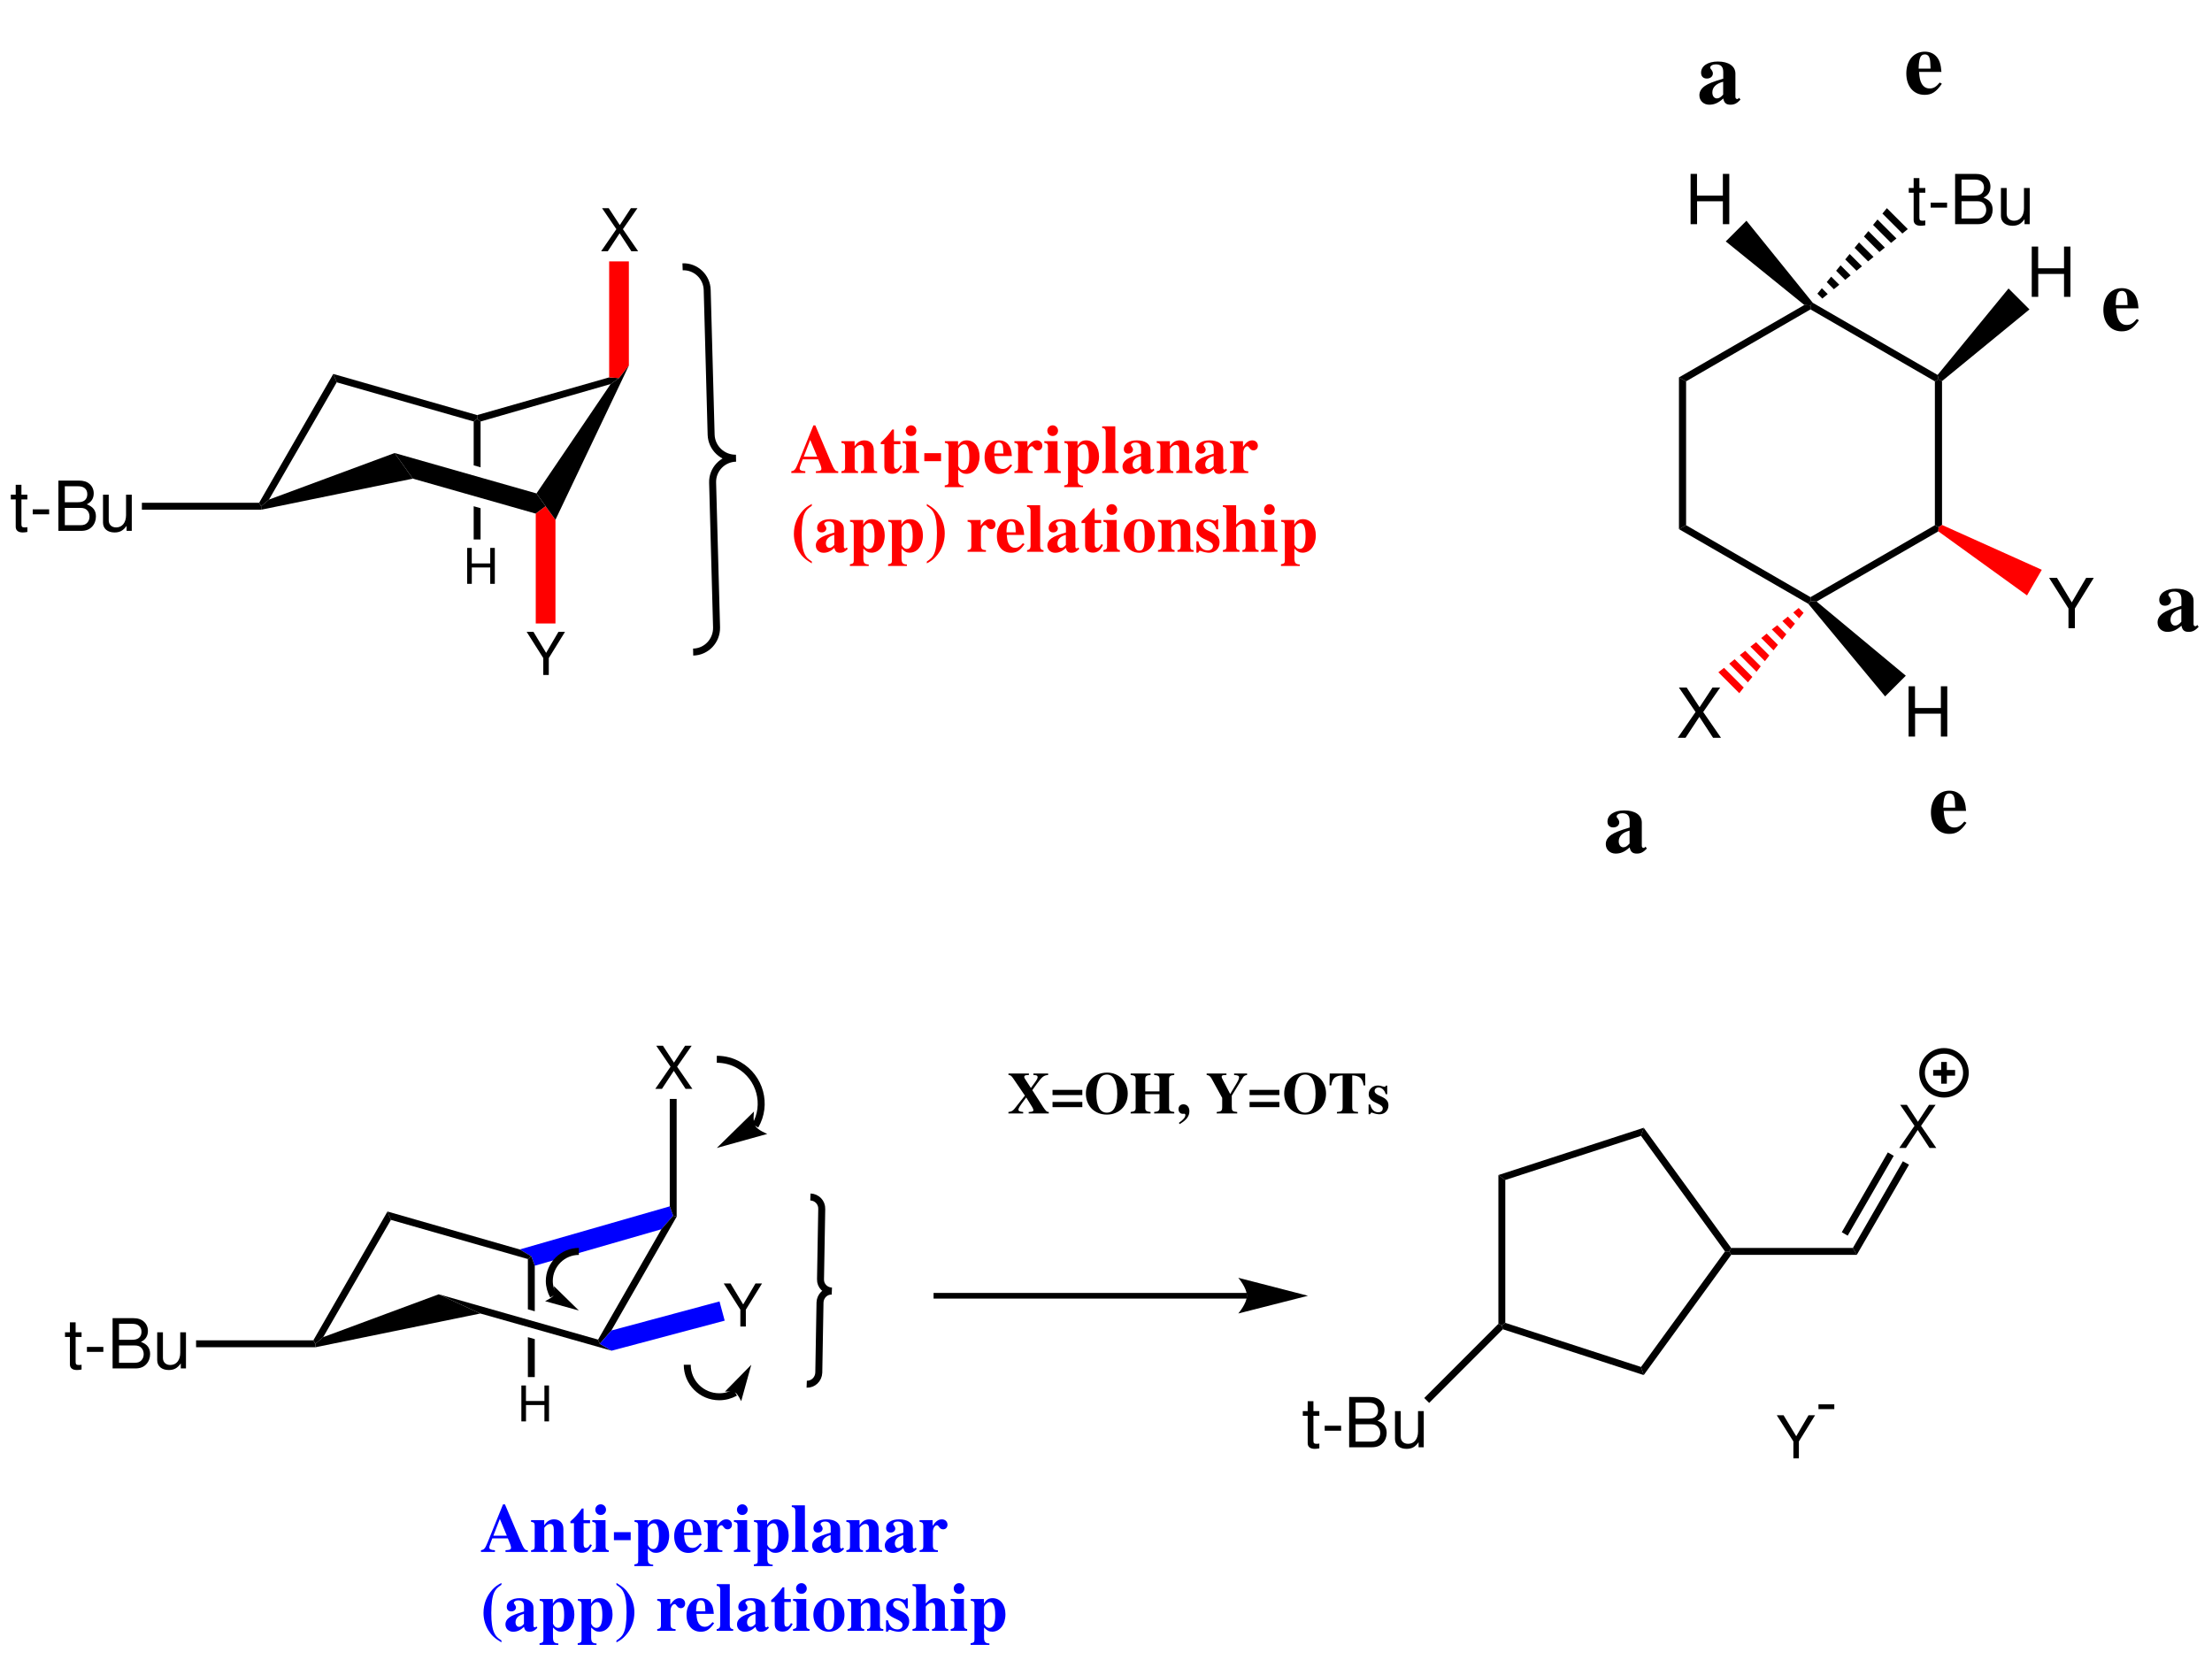 <?xml version="1.0" encoding="UTF-8"?>
<svg width="449pt" version="1.1" xmlns="http://www.w3.org/2000/svg" height="337pt" viewBox="0 0 449 337" xmlns:xlink="http://www.w3.org/1999/xlink">
 <defs>
  <clipPath id="Clip0">
   <path d="M0 0 L449 0 L449 337 L0 337 L0 0 Z" transform="translate(0, 0)"/>
  </clipPath>
 </defs>
 <g id="Background">
  <g id="Group1" clip-path="url(#Clip0)">
   <path style="fill:#000000; fill-rule:nonzero;stroke:none;" d="M2 25.5 L0.4 26.85 L0 26.15 L15.051 0 L15.75 1.699 L2 25.5 Z" transform="translate(52.6, 75.9)"/>
   <path style="fill:#000000; fill-rule:nonzero;stroke:none;" d="M27.1 0 L30.8 5.2 L0.05 11.5 L0 10.8 L1.6 9.45 L27.1 0 Z" transform="translate(53, 91.95)"/>
   <path style="fill:#000000; fill-rule:nonzero;stroke:none;" d="M0.7 8.95 L0 8.4 L0 7.65 L26.8 0 L28.8 0.15 L27.1 1.351 L0.7 8.95 Z" transform="translate(96.85, 76.6)"/>
   <path style="fill:#000000; fill-rule:nonzero;stroke:none;" d="M29.199 8.35 L29.199 9.1 L28.5 9.649 L0.699 1.699 L0 0 L29.199 8.35 Z" transform="translate(67.65, 75.9)"/>
   <path style="fill:#000000; fill-rule:evenodd;stroke:none;" d="M4.428 4.26 L7.38 0 L6.048 0 L3.792 3.432 L1.548 0 L0.192 0 L3.096 4.26 L0 8.748 L1.356 8.748 L3.756 5.1 L6.144 8.748 L7.524 8.748 L4.428 4.26 Z" transform="translate(122.014, 42.252)"/>
   <path style="fill:#ff0000; fill-rule:nonzero;stroke:none;" d="M0 0 L4 0 L4 21.15 L2 23.7 L0 23.55 L0 0 Z" transform="translate(123.65, 53.05)"/>
   <path style="fill:#000000; fill-rule:evenodd;stroke:none;" d="M4.68 3.97 L4.68 7.29 L5.61 7.29 L5.61 0 L4.68 0 L4.68 3.15 L0.93 3.15 L0.93 0 L0 0 L0 7.29 L0.939 7.29 L0.939 3.97 L4.68 3.97 Z" transform="translate(94.83, 111.21)"/>
   <path style="fill:#000000; fill-rule:nonzero;stroke:none;" d="M1.399 6.75 L0 6.75 L0 0 L1.399 0.4 L1.399 6.75 Z" transform="translate(96.15, 102.75)"/>
   <path style="fill:#000000; fill-rule:nonzero;stroke:none;" d="M0 0.55 L0.699 0 L1.399 0.55 L1.399 9.85 L0 9.45 L0 0.55 Z" transform="translate(96.15, 85)"/>
   <path style="fill:#000000; fill-rule:nonzero;stroke:none;" d="M28.8 8.2 L30.65 10.8 L28.65 12.3 L3.7 5.2 L0 0 L28.8 8.2 Z" transform="translate(80.1, 91.95)"/>
   <path style="fill:#000000; fill-rule:evenodd;stroke:none;" d="M4.488 5.316 L7.776 0 L6.444 0 L3.948 4.26 L1.38 0 L0 0 L3.372 5.316 L3.372 8.748 L4.488 8.748 L4.488 5.316 Z" transform="translate(106.906, 128.252)"/>
   <path style="fill:#ff0000; fill-rule:nonzero;stroke:none;" d="M4 23.8 L0 23.8 L0 1.5 L2 0 L4 2.75 L4 23.8 Z" transform="translate(108.75, 102.75)"/>
   <path style="fill:#000000; fill-rule:nonzero;stroke:none;" d="M15.05 3.75 L16.75 2.55 L18.75 0 L3.85 31.3 L1.85 28.55 L0 25.95 L15.05 3.75 Z" transform="translate(108.9, 74.2)"/>
   <path style="fill:none;stroke:#000000; stroke-width:1.417; stroke-linecap:butt; stroke-linejoin:miter; stroke-dasharray:none;" d="M0 0.101 C2.7 0 4.95 2.15 5 4.851 L5.8 34.2 C5.9 36.9 8.15 39 10.85 38.95 C8.15 39 6 41.25 6.1 43.95 L6.9 73.3 C6.95 76 4.85 78.25 2.15 78.3 " transform="translate(138.55, 54.05)"/>
   <path style="fill:#ff0000; fill-rule:evenodd;stroke:none;" d="M9.52 9.311 L9.464 9.311 C8.918 9.311 8.694 9.017 7.994 7.364 L4.872 0 L4.48 0 L1.372 7.672 C0.84 8.975 0.672 9.185 0 9.311 L0 9.66 L2.842 9.66 L2.842 9.311 C2.016 9.254 1.694 9.101 1.694 8.736 C1.694 8.554 1.806 8.204 2.1 7.448 L2.31 6.902 L5.46 6.902 C5.936 7.994 6.104 8.498 6.104 8.807 C6.104 9.101 5.922 9.24 5.432 9.269 C5.362 9.269 5.18 9.282 4.984 9.311 L4.984 9.66 L9.52 9.66 L9.52 9.311 Z M2.52 6.356 L3.836 2.954 L5.25 6.356 L2.52 6.356 Z" transform="translate(160.626, 86.34)"/>
   <path style="fill:#ff0000; fill-rule:evenodd;stroke:none;" d="M2.674 0.168 L0 0.168 L0 0.504 C0.616 0.603 0.742 0.742 0.742 1.33 L0.742 5.446 C0.742 6.034 0.63 6.16 0 6.286 L0 6.622 L3.374 6.622 L3.374 6.286 C2.856 6.216 2.688 6.006 2.688 5.488 L2.688 1.75 C2.688 1.694 2.786 1.554 2.926 1.428 C3.234 1.107 3.57 0.939 3.892 0.939 C4.382 0.939 4.62 1.316 4.62 2.1 L4.62 5.488 C4.62 6.006 4.438 6.231 3.962 6.286 L3.962 6.622 L7.252 6.622 L7.252 6.286 C6.706 6.244 6.566 6.076 6.566 5.488 L6.566 1.974 C6.566 0.77 5.824 0 4.676 0 C3.836 0 3.192 0.392 2.674 1.218 L2.674 0.168 Z" transform="translate(170.794, 89.378)"/>
   <path style="fill:#ff0000; fill-rule:evenodd;stroke:none;" d="M3.99 2.366 L2.674 2.366 L2.674 0 L2.324 0 C1.47 1.204 0.91 1.834 0 2.604 L0 2.982 L0.728 2.982 L0.728 7.519 C0.728 8.429 1.33 8.988 2.296 8.988 C3.234 8.988 3.794 8.568 4.368 7.42 L4.018 7.267 C3.738 7.798 3.514 7.994 3.22 7.994 C2.828 7.994 2.674 7.756 2.674 7.196 L2.674 2.982 L3.99 2.982 L3.99 2.366 Z" transform="translate(178.78, 87.18)"/>
   <path style="fill:#ff0000; fill-rule:evenodd;stroke:none;" d="M2.688 3.22 L0 3.22 L0 3.556 C0.616 3.682 0.742 3.808 0.742 4.382 L0.742 8.498 C0.742 9.072 0.644 9.184 0 9.338 L0 9.674 L3.346 9.674 L3.346 9.338 C2.856 9.268 2.688 9.072 2.688 8.54 L2.688 3.22 Z M1.708 0 C1.106 0 0.616 0.49 0.616 1.078 C0.616 1.708 1.078 2.17 1.694 2.17 C2.31 2.17 2.786 1.708 2.786 1.092 C2.786 0.49 2.31 0 1.708 0 Z" transform="translate(183.224, 86.326)"/>
   <path style="fill:#ff0000; fill-rule:evenodd;stroke:none;" d="M3.402 0 L0 0 L0 1.624 L3.402 1.624 L3.402 0 Z" transform="translate(187.616, 91.982)"/>
   <path style="fill:#ff0000; fill-rule:evenodd;stroke:none;" d="M2.702 0.168 L0.028 0.168 L0.028 0.504 C0.644 0.603 0.784 0.742 0.784 1.33 L0.784 8.344 C0.784 8.918 0.672 9.044 0 9.156 L0 9.492 L3.822 9.492 L3.822 9.198 C2.968 9.156 2.73 8.876 2.73 7.939 L2.73 5.964 C3.402 6.622 3.766 6.804 4.382 6.804 C5.95 6.804 7.07 5.348 7.07 3.276 C7.07 1.33 6.02 0 4.466 0 C3.64 0 3.136 0.322 2.702 1.134 L2.702 0.168 Z M2.73 1.778 C2.73 1.68 2.856 1.456 3.024 1.274 C3.304 0.966 3.626 0.798 3.934 0.798 C4.662 0.798 4.998 1.638 4.998 3.472 C4.998 5.208 4.606 6.034 3.808 6.034 C3.346 6.034 2.94 5.712 2.73 5.18 L2.73 1.778 Z" transform="translate(191.766, 89.378)"/>
   <path style="fill:#ff0000; fill-rule:evenodd;stroke:none;" d="M5.278 4.872 C4.718 5.558 4.284 5.811 3.682 5.811 C3.136 5.811 2.73 5.558 2.436 5.068 C2.184 4.62 2.072 4.158 2.016 3.192 L5.544 3.192 C5.46 2.016 5.25 1.358 4.802 0.826 C4.34 0.28 3.696 0 2.926 0 C1.176 0 0 1.386 0 3.43 C0 5.474 1.148 6.818 2.884 6.818 C4.018 6.818 4.704 6.37 5.614 5.068 L5.278 4.872 Z M1.946 2.674 C1.988 0.994 2.24 0.435 2.926 0.435 C3.318 0.435 3.584 0.658 3.696 1.092 C3.766 1.358 3.794 1.75 3.822 2.464 L3.822 2.674 L1.946 2.674 Z" transform="translate(199.85, 89.378)"/>
   <path style="fill:#ff0000; fill-rule:evenodd;stroke:none;" d="M2.646 0.168 L0 0.168 L0 0.504 C0.602 0.588 0.756 0.77 0.756 1.33 L0.756 5.446 C0.756 6.021 0.616 6.174 0 6.286 L0 6.622 L3.724 6.622 L3.724 6.286 C2.87 6.231 2.702 6.048 2.702 5.18 L2.702 2.534 C2.702 1.806 3.094 1.204 3.556 1.204 C3.668 1.204 3.794 1.302 3.948 1.526 C4.214 1.904 4.424 2.03 4.788 2.03 C5.306 2.03 5.67 1.638 5.67 1.092 C5.67 0.462 5.194 0 4.536 0 C3.836 0 3.304 0.378 2.646 1.316 L2.646 0.168 Z" transform="translate(205.906, 89.378)"/>
   <path style="fill:#ff0000; fill-rule:evenodd;stroke:none;" d="M2.688 3.22 L0 3.22 L0 3.556 C0.616 3.682 0.742 3.808 0.742 4.382 L0.742 8.498 C0.742 9.072 0.644 9.184 0 9.338 L0 9.674 L3.346 9.674 L3.346 9.338 C2.856 9.268 2.688 9.072 2.688 8.54 L2.688 3.22 Z M1.708 0 C1.106 0 0.616 0.49 0.616 1.078 C0.616 1.708 1.078 2.17 1.694 2.17 C2.31 2.17 2.786 1.708 2.786 1.092 C2.786 0.49 2.31 0 1.708 0 Z" transform="translate(211.974, 86.326)"/>
   <path style="fill:#ff0000; fill-rule:evenodd;stroke:none;" d="M2.702 0.168 L0.028 0.168 L0.028 0.504 C0.644 0.603 0.784 0.742 0.784 1.33 L0.784 8.344 C0.784 8.918 0.672 9.044 0 9.156 L0 9.492 L3.822 9.492 L3.822 9.198 C2.968 9.156 2.73 8.876 2.73 7.939 L2.73 5.964 C3.402 6.622 3.766 6.804 4.382 6.804 C5.95 6.804 7.07 5.348 7.07 3.276 C7.07 1.33 6.02 0 4.466 0 C3.64 0 3.136 0.322 2.702 1.134 L2.702 0.168 Z M2.73 1.778 C2.73 1.68 2.856 1.456 3.024 1.274 C3.304 0.966 3.626 0.798 3.934 0.798 C4.662 0.798 4.998 1.638 4.998 3.472 C4.998 5.208 4.606 6.034 3.808 6.034 C3.346 6.034 2.94 5.712 2.73 5.18 L2.73 1.778 Z" transform="translate(216.016, 89.378)"/>
   <path style="fill:#ff0000; fill-rule:evenodd;stroke:none;" d="M2.66 0 L0 0 L0 0.336 C0.49 0.378 0.714 0.63 0.714 1.147 L0.714 8.288 C0.714 8.806 0.476 9.086 0 9.128 L0 9.464 L3.346 9.464 L3.346 9.128 C2.884 9.114 2.66 8.848 2.66 8.288 L2.66 0 Z" transform="translate(223.724, 86.536)"/>
   <path style="fill:#ff0000; fill-rule:evenodd;stroke:none;" d="M6.272 5.726 L6.132 5.866 C6.09 5.908 6.048 5.922 5.978 5.922 C5.782 5.922 5.684 5.796 5.684 5.572 L5.684 1.918 C5.684 0.742 4.62 0 2.912 0 C1.33 0 0.266 0.714 0.266 1.764 C0.266 2.338 0.602 2.688 1.176 2.688 C1.736 2.688 2.128 2.353 2.128 1.876 C2.128 1.68 2.044 1.498 1.876 1.274 C1.75 1.134 1.708 1.05 1.708 0.966 C1.708 0.672 2.1 0.448 2.59 0.448 C3.402 0.448 3.766 0.826 3.766 1.68 L3.766 2.702 C2.1 3.206 1.414 3.486 0.896 3.836 C0.294 4.256 0 4.732 0 5.334 C0 6.189 0.658 6.818 1.554 6.818 C2.352 6.818 2.996 6.538 3.766 5.838 C3.92 6.552 4.228 6.818 4.914 6.818 C5.516 6.818 5.95 6.594 6.482 6.021 L6.272 5.726 Z M3.752 5.222 C3.374 5.656 3.094 5.824 2.758 5.824 C2.338 5.824 2.044 5.446 2.044 4.886 C2.044 4.074 2.632 3.486 3.752 3.192 L3.752 5.222 Z" transform="translate(227.85, 89.378)"/>
   <path style="fill:#ff0000; fill-rule:evenodd;stroke:none;" d="M2.674 0.168 L0 0.168 L0 0.504 C0.616 0.603 0.742 0.742 0.742 1.33 L0.742 5.446 C0.742 6.034 0.63 6.16 0 6.286 L0 6.622 L3.374 6.622 L3.374 6.286 C2.856 6.216 2.688 6.006 2.688 5.488 L2.688 1.75 C2.688 1.694 2.786 1.554 2.926 1.428 C3.234 1.107 3.57 0.939 3.892 0.939 C4.382 0.939 4.62 1.316 4.62 2.1 L4.62 5.488 C4.62 6.006 4.438 6.231 3.962 6.286 L3.962 6.622 L7.252 6.622 L7.252 6.286 C6.706 6.244 6.566 6.076 6.566 5.488 L6.566 1.974 C6.566 0.77 5.824 0 4.676 0 C3.836 0 3.192 0.392 2.674 1.218 L2.674 0.168 Z" transform="translate(234.794, 89.378)"/>
   <path style="fill:#ff0000; fill-rule:evenodd;stroke:none;" d="M6.272 5.726 L6.132 5.866 C6.09 5.908 6.048 5.922 5.978 5.922 C5.782 5.922 5.684 5.796 5.684 5.572 L5.684 1.918 C5.684 0.742 4.62 0 2.912 0 C1.33 0 0.266 0.714 0.266 1.764 C0.266 2.338 0.602 2.688 1.176 2.688 C1.736 2.688 2.128 2.353 2.128 1.876 C2.128 1.68 2.044 1.498 1.876 1.274 C1.75 1.134 1.708 1.05 1.708 0.966 C1.708 0.672 2.1 0.448 2.59 0.448 C3.402 0.448 3.766 0.826 3.766 1.68 L3.766 2.702 C2.1 3.206 1.414 3.486 0.896 3.836 C0.294 4.256 0 4.732 0 5.334 C0 6.189 0.658 6.818 1.554 6.818 C2.352 6.818 2.996 6.538 3.766 5.838 C3.92 6.552 4.228 6.818 4.914 6.818 C5.516 6.818 5.95 6.594 6.482 6.021 L6.272 5.726 Z M3.752 5.222 C3.374 5.656 3.094 5.824 2.758 5.824 C2.338 5.824 2.044 5.446 2.044 4.886 C2.044 4.074 2.632 3.486 3.752 3.192 L3.752 5.222 Z" transform="translate(242.6, 89.378)"/>
   <path style="fill:#ff0000; fill-rule:evenodd;stroke:none;" d="M2.646 0.168 L0 0.168 L0 0.504 C0.602 0.588 0.756 0.77 0.756 1.33 L0.756 5.446 C0.756 6.021 0.616 6.174 0 6.286 L0 6.622 L3.724 6.622 L3.724 6.286 C2.87 6.231 2.702 6.048 2.702 5.18 L2.702 2.534 C2.702 1.806 3.094 1.204 3.556 1.204 C3.668 1.204 3.794 1.302 3.948 1.526 C4.214 1.904 4.424 2.03 4.788 2.03 C5.306 2.03 5.67 1.638 5.67 1.092 C5.67 0.462 5.194 0 4.536 0 C3.836 0 3.304 0.378 2.646 1.316 L2.646 0.168 Z" transform="translate(249.656, 89.378)"/>
   <path style="fill:#ff0000; fill-rule:evenodd;stroke:none;" d="M3.64 0 C2.772 0.462 2.38 0.756 1.834 1.33 C0.644 2.618 0 4.284 0 6.09 C0 7.364 0.35 8.61 1.022 9.674 C1.666 10.682 2.268 11.242 3.64 12.068 L3.64 11.676 C2.842 11.172 2.492 10.808 2.198 10.178 C1.778 9.31 1.582 8.022 1.582 6.104 C1.582 4.172 1.778 2.758 2.17 1.918 C2.464 1.302 2.8 0.938 3.64 0.378 L3.64 0 Z" transform="translate(161.144, 102.284)"/>
   <path style="fill:#ff0000; fill-rule:evenodd;stroke:none;" d="M6.272 5.726 L6.132 5.866 C6.09 5.908 6.048 5.922 5.978 5.922 C5.782 5.922 5.684 5.796 5.684 5.572 L5.684 1.918 C5.684 0.742 4.62 0 2.912 0 C1.33 0 0.266 0.714 0.266 1.764 C0.266 2.338 0.602 2.688 1.176 2.688 C1.736 2.688 2.128 2.352 2.128 1.876 C2.128 1.68 2.044 1.498 1.876 1.274 C1.75 1.134 1.708 1.05 1.708 0.966 C1.708 0.672 2.1 0.448 2.59 0.448 C3.402 0.448 3.766 0.826 3.766 1.68 L3.766 2.702 C2.1 3.206 1.414 3.486 0.896 3.836 C0.294 4.256 0 4.732 0 5.334 C0 6.188 0.658 6.818 1.554 6.818 C2.352 6.818 2.996 6.538 3.766 5.838 C3.92 6.552 4.228 6.818 4.914 6.818 C5.516 6.818 5.95 6.594 6.482 6.02 L6.272 5.726 Z M3.752 5.222 C3.374 5.656 3.094 5.824 2.758 5.824 C2.338 5.824 2.044 5.446 2.044 4.886 C2.044 4.074 2.632 3.486 3.752 3.192 L3.752 5.222 Z" transform="translate(165.6, 105.378)"/>
   <path style="fill:#ff0000; fill-rule:evenodd;stroke:none;" d="M2.702 0.168 L0.028 0.168 L0.028 0.504 C0.644 0.602 0.784 0.742 0.784 1.33 L0.784 8.344 C0.784 8.918 0.672 9.044 0 9.156 L0 9.492 L3.822 9.492 L3.822 9.198 C2.968 9.156 2.73 8.876 2.73 7.938 L2.73 5.964 C3.402 6.622 3.766 6.804 4.382 6.804 C5.95 6.804 7.07 5.348 7.07 3.276 C7.07 1.33 6.02 0 4.466 0 C3.64 0 3.136 0.322 2.702 1.134 L2.702 0.168 Z M2.73 1.778 C2.73 1.68 2.856 1.456 3.024 1.274 C3.304 0.966 3.626 0.798 3.934 0.798 C4.662 0.798 4.998 1.638 4.998 3.472 C4.998 5.208 4.606 6.034 3.808 6.034 C3.346 6.034 2.94 5.712 2.73 5.18 L2.73 1.778 Z" transform="translate(172.516, 105.378)"/>
   <path style="fill:#ff0000; fill-rule:evenodd;stroke:none;" d="M2.702 0.168 L0.028 0.168 L0.028 0.504 C0.644 0.602 0.784 0.742 0.784 1.33 L0.784 8.344 C0.784 8.918 0.672 9.044 0 9.156 L0 9.492 L3.822 9.492 L3.822 9.198 C2.968 9.156 2.73 8.876 2.73 7.938 L2.73 5.964 C3.402 6.622 3.766 6.804 4.382 6.804 C5.95 6.804 7.07 5.348 7.07 3.276 C7.07 1.33 6.02 0 4.466 0 C3.64 0 3.136 0.322 2.702 1.134 L2.702 0.168 Z M2.73 1.778 C2.73 1.68 2.856 1.456 3.024 1.274 C3.304 0.966 3.626 0.798 3.934 0.798 C4.662 0.798 4.998 1.638 4.998 3.472 C4.998 5.208 4.606 6.034 3.808 6.034 C3.346 6.034 2.94 5.712 2.73 5.18 L2.73 1.778 Z" transform="translate(180.266, 105.378)"/>
   <path style="fill:#ff0000; fill-rule:evenodd;stroke:none;" d="M0 12.068 C0.868 11.606 1.26 11.312 1.792 10.738 C2.996 9.45 3.64 7.784 3.64 5.992 C3.64 4.704 3.29 3.458 2.618 2.394 C1.974 1.386 1.372 0.826 0 0 L0 0.392 C0.798 0.91 1.148 1.26 1.442 1.89 C1.862 2.758 2.058 4.06 2.058 5.964 C2.058 7.896 1.862 9.31 1.47 10.15 C1.19 10.766 0.84 11.13 0 11.69 L0 12.068 Z" transform="translate(188.128, 102.284)"/>
   <path style="fill:#ff0000; fill-rule:evenodd;stroke:none;" d="M2.646 0.168 L0 0.168 L0 0.504 C0.602 0.588 0.756 0.77 0.756 1.33 L0.756 5.446 C0.756 6.02 0.616 6.174 0 6.286 L0 6.622 L3.724 6.622 L3.724 6.286 C2.87 6.23 2.702 6.048 2.702 5.18 L2.702 2.534 C2.702 1.806 3.094 1.204 3.556 1.204 C3.668 1.204 3.794 1.302 3.948 1.526 C4.214 1.904 4.424 2.03 4.788 2.03 C5.306 2.03 5.67 1.638 5.67 1.092 C5.67 0.462 5.194 0 4.536 0 C3.836 0 3.304 0.378 2.646 1.316 L2.646 0.168 Z" transform="translate(196.406, 105.378)"/>
   <path style="fill:#ff0000; fill-rule:evenodd;stroke:none;" d="M5.278 4.872 C4.718 5.558 4.284 5.81 3.682 5.81 C3.136 5.81 2.73 5.558 2.436 5.068 C2.184 4.62 2.072 4.158 2.016 3.192 L5.544 3.192 C5.46 2.016 5.25 1.358 4.802 0.826 C4.34 0.28 3.696 0 2.926 0 C1.176 0 0 1.386 0 3.43 C0 5.474 1.148 6.818 2.884 6.818 C4.018 6.818 4.704 6.37 5.614 5.068 L5.278 4.872 Z M1.946 2.674 C1.988 0.994 2.24 0.434 2.926 0.434 C3.318 0.434 3.584 0.658 3.696 1.092 C3.766 1.358 3.794 1.75 3.822 2.464 L3.822 2.674 L1.946 2.674 Z" transform="translate(202.35, 105.378)"/>
   <path style="fill:#ff0000; fill-rule:evenodd;stroke:none;" d="M2.66 0 L0 0 L0 0.336 C0.49 0.378 0.714 0.63 0.714 1.148 L0.714 8.288 C0.714 8.806 0.476 9.086 0 9.128 L0 9.464 L3.346 9.464 L3.346 9.128 C2.884 9.114 2.66 8.848 2.66 8.288 L2.66 0 Z" transform="translate(208.474, 102.536)"/>
   <path style="fill:#ff0000; fill-rule:evenodd;stroke:none;" d="M6.272 5.726 L6.132 5.866 C6.09 5.908 6.048 5.922 5.978 5.922 C5.782 5.922 5.684 5.796 5.684 5.572 L5.684 1.918 C5.684 0.742 4.62 0 2.912 0 C1.33 0 0.266 0.714 0.266 1.764 C0.266 2.338 0.602 2.688 1.176 2.688 C1.736 2.688 2.128 2.352 2.128 1.876 C2.128 1.68 2.044 1.498 1.876 1.274 C1.75 1.134 1.708 1.05 1.708 0.966 C1.708 0.672 2.1 0.448 2.59 0.448 C3.402 0.448 3.766 0.826 3.766 1.68 L3.766 2.702 C2.1 3.206 1.414 3.486 0.896 3.836 C0.294 4.256 0 4.732 0 5.334 C0 6.188 0.658 6.818 1.554 6.818 C2.352 6.818 2.996 6.538 3.766 5.838 C3.92 6.552 4.228 6.818 4.914 6.818 C5.516 6.818 5.95 6.594 6.482 6.02 L6.272 5.726 Z M3.752 5.222 C3.374 5.656 3.094 5.824 2.758 5.824 C2.338 5.824 2.044 5.446 2.044 4.886 C2.044 4.074 2.632 3.486 3.752 3.192 L3.752 5.222 Z" transform="translate(212.6, 105.378)"/>
   <path style="fill:#ff0000; fill-rule:evenodd;stroke:none;" d="M3.99 2.366 L2.674 2.366 L2.674 0 L2.324 0 C1.47 1.204 0.91 1.834 0 2.604 L0 2.982 L0.728 2.982 L0.728 7.518 C0.728 8.428 1.33 8.988 2.296 8.988 C3.234 8.988 3.794 8.568 4.368 7.42 L4.018 7.266 C3.738 7.798 3.514 7.994 3.22 7.994 C2.828 7.994 2.674 7.756 2.674 7.196 L2.674 2.982 L3.99 2.982 L3.99 2.366 Z" transform="translate(219.53, 103.18)"/>
   <path style="fill:#ff0000; fill-rule:evenodd;stroke:none;" d="M2.688 3.22 L0 3.22 L0 3.556 C0.616 3.682 0.742 3.808 0.742 4.382 L0.742 8.498 C0.742 9.072 0.644 9.184 0 9.338 L0 9.674 L3.346 9.674 L3.346 9.338 C2.856 9.268 2.688 9.072 2.688 8.54 L2.688 3.22 Z M1.708 0 C1.106 0 0.616 0.49 0.616 1.078 C0.616 1.708 1.078 2.17 1.694 2.17 C2.31 2.17 2.786 1.708 2.786 1.092 C2.786 0.49 2.31 0 1.708 0 Z" transform="translate(223.974, 102.326)"/>
   <path style="fill:#ff0000; fill-rule:evenodd;stroke:none;" d="M3.164 0 C1.386 0 0 1.47 0 3.374 C0 5.376 1.33 6.818 3.164 6.818 C4.97 6.818 6.314 5.362 6.314 3.416 C6.314 1.456 4.97 0 3.164 0 Z M3.178 0.434 C3.99 0.434 4.256 1.204 4.256 3.5 C4.256 5.656 3.976 6.384 3.164 6.384 C2.338 6.384 2.058 5.67 2.058 3.626 C2.058 1.162 2.31 0.434 3.178 0.434 Z" transform="translate(228.1, 105.378)"/>
   <path style="fill:#ff0000; fill-rule:evenodd;stroke:none;" d="M2.674 0.168 L0 0.168 L0 0.504 C0.616 0.602 0.742 0.742 0.742 1.33 L0.742 5.446 C0.742 6.034 0.63 6.16 0 6.286 L0 6.622 L3.374 6.622 L3.374 6.286 C2.856 6.216 2.688 6.006 2.688 5.488 L2.688 1.75 C2.688 1.694 2.786 1.554 2.926 1.428 C3.234 1.106 3.57 0.938 3.892 0.938 C4.382 0.938 4.62 1.316 4.62 2.1 L4.62 5.488 C4.62 6.006 4.438 6.23 3.962 6.286 L3.962 6.622 L7.252 6.622 L7.252 6.286 C6.706 6.244 6.566 6.076 6.566 5.488 L6.566 1.974 C6.566 0.77 5.824 0 4.676 0 C3.836 0 3.192 0.392 2.674 1.218 L2.674 0.168 Z" transform="translate(235.044, 105.378)"/>
   <path style="fill:#ff0000; fill-rule:evenodd;stroke:none;" d="M4.41 2.058 L4.41 0.028 L4.102 0.028 C4.018 0.238 3.934 0.308 3.766 0.308 C3.682 0.308 3.542 0.28 3.318 0.21 C2.856 0.056 2.534 0 2.226 0 C0.952 0 0.028 0.868 0.028 2.044 C0.028 2.968 0.602 3.612 2.016 4.214 C2.968 4.634 3.36 4.984 3.36 5.432 C3.36 5.978 2.94 6.342 2.31 6.342 C1.33 6.342 0.686 5.712 0.392 4.494 L0 4.494 L0 6.804 L0.35 6.804 C0.504 6.51 0.588 6.412 0.714 6.412 C0.784 6.412 0.896 6.44 1.036 6.496 C1.414 6.664 2.156 6.818 2.548 6.818 C3.822 6.818 4.704 5.95 4.704 4.69 C4.704 3.696 4.158 3.094 2.772 2.506 C1.82 2.1 1.428 1.75 1.428 1.274 C1.428 0.812 1.82 0.462 2.352 0.462 C2.716 0.462 3.094 0.616 3.402 0.91 C3.696 1.19 3.85 1.442 4.06 2.058 L4.41 2.058 Z" transform="translate(242.85, 105.378)"/>
   <path style="fill:#ff0000; fill-rule:evenodd;stroke:none;" d="M2.688 0 L0 0 L0 0.336 C0.644 0.462 0.742 0.574 0.742 1.148 L0.742 8.288 C0.742 8.876 0.63 9.002 0 9.128 L0 9.464 L3.374 9.464 L3.374 9.128 C2.856 9.058 2.688 8.848 2.688 8.33 L2.688 4.592 C2.688 4.536 2.786 4.396 2.926 4.27 C3.234 3.948 3.57 3.78 3.892 3.78 C4.382 3.78 4.62 4.158 4.62 4.942 L4.62 8.33 C4.62 8.848 4.438 9.072 3.962 9.128 L3.962 9.464 L7.252 9.464 L7.252 9.128 C6.748 9.086 6.566 8.876 6.566 8.288 L6.566 4.816 C6.566 3.612 5.824 2.842 4.676 2.842 C3.934 2.842 3.416 3.122 2.688 3.934 L2.688 0 Z" transform="translate(248.224, 102.536)"/>
   <path style="fill:#ff0000; fill-rule:evenodd;stroke:none;" d="M2.688 3.22 L0 3.22 L0 3.556 C0.616 3.682 0.742 3.808 0.742 4.382 L0.742 8.498 C0.742 9.072 0.644 9.184 0 9.338 L0 9.674 L3.346 9.674 L3.346 9.338 C2.856 9.268 2.688 9.072 2.688 8.54 L2.688 3.22 Z M1.708 0 C1.106 0 0.616 0.49 0.616 1.078 C0.616 1.708 1.078 2.17 1.694 2.17 C2.31 2.17 2.786 1.708 2.786 1.092 C2.786 0.49 2.31 0 1.708 0 Z" transform="translate(255.974, 102.326)"/>
   <path style="fill:#ff0000; fill-rule:evenodd;stroke:none;" d="M2.702 0.168 L0.028 0.168 L0.028 0.504 C0.644 0.602 0.784 0.742 0.784 1.33 L0.784 8.344 C0.784 8.918 0.672 9.044 0 9.156 L0 9.492 L3.822 9.492 L3.822 9.198 C2.968 9.156 2.73 8.876 2.73 7.938 L2.73 5.964 C3.402 6.622 3.766 6.804 4.382 6.804 C5.95 6.804 7.07 5.348 7.07 3.276 C7.07 1.33 6.02 0 4.466 0 C3.64 0 3.136 0.322 2.702 1.134 L2.702 0.168 Z M2.73 1.778 C2.73 1.68 2.856 1.456 3.024 1.274 C3.304 0.966 3.626 0.798 3.934 0.798 C4.662 0.798 4.998 1.638 4.998 3.472 C4.998 5.208 4.606 6.034 3.808 6.034 C3.346 6.034 2.94 5.712 2.73 5.18 L2.73 1.778 Z" transform="translate(260.016, 105.378)"/>
   <path style="fill:#000000; fill-rule:evenodd;stroke:none;" d="M3.359 2.016 L2.155 2.016 L2.155 0 L0.994 0 L0.994 2.016 L0 2.016 L0 2.968 L0.994 2.968 L0.994 8.512 C0.994 9.254 1.498 9.674 2.407 9.674 C2.688 9.674 2.968 9.646 3.359 9.576 L3.359 8.596 C3.206 8.638 3.023 8.652 2.8 8.652 C2.296 8.652 2.155 8.512 2.155 7.994 L2.155 2.968 L3.359 2.968 L3.359 2.016 Z" transform="translate(2.196, 98.398)"/>
   <path style="fill:#000000; fill-rule:evenodd;stroke:none;" d="M3.332 0 L0 0 L0 1.008 L3.332 1.008 L3.332 0 Z" transform="translate(6.644, 103.382)"/>
   <path style="fill:#000000; fill-rule:evenodd;stroke:none;" d="M0 10.206 L4.606 10.206 C5.571 10.206 6.285 9.94 6.832 9.352 C7.336 8.82 7.615 8.092 7.615 7.294 C7.615 6.062 7.056 5.32 5.754 4.816 C6.678 4.382 7.168 3.626 7.168 2.59 C7.168 1.848 6.888 1.19 6.356 0.714 C5.823 0.224 5.124 0 4.144 0 L0 0 L0 10.206 Z M1.302 4.396 L1.302 1.149 L3.821 1.149 C4.55 1.149 4.955 1.246 5.306 1.512 C5.67 1.792 5.865 2.212 5.865 2.772 C5.865 3.318 5.67 3.752 5.306 4.032 C4.955 4.298 4.55 4.396 3.821 4.396 L1.302 4.396 Z M1.302 9.058 L1.302 5.544 L4.479 5.544 C5.109 5.544 5.529 5.698 5.838 6.034 C6.146 6.356 6.314 6.804 6.314 7.308 C6.314 7.798 6.146 8.246 5.838 8.568 C5.529 8.904 5.109 9.058 4.479 9.058 L1.302 9.058 Z" transform="translate(11.856, 97.544)"/>
   <path style="fill:#000000; fill-rule:evenodd;stroke:none;" d="M5.838 7.336 L5.838 0 L4.676 0 L4.676 4.158 C4.676 5.656 3.892 6.636 2.674 6.636 C1.75 6.636 1.162 6.076 1.162 5.194 L1.162 0 L0 0 L0 5.656 C0 6.874 0.91 7.658 2.338 7.658 C3.416 7.658 4.101 7.28 4.788 6.314 L4.788 7.336 L5.838 7.336 Z" transform="translate(20.91, 100.414)"/>
   <path style="fill:#000000; fill-rule:nonzero;stroke:none;" d="M0 1.4 L0 0 L23.8 0 L24.2 0.7 L24.25 1.4 L0 1.4 Z" transform="translate(28.8, 102.05)"/>
   <path style="fill:#000000; fill-rule:nonzero;stroke:none;" d="M2 25.5 L0.4 26.85 L0 26.15 L15.051 0 L15.75 1.7 L2 25.5 Z" transform="translate(63.6, 245.9)"/>
   <path style="fill:#000000; fill-rule:nonzero;stroke:none;" d="M25.05 0 L33.5 3.9 L0.05 10.75 L0 10.05 L1.6 8.7 L25.05 0 Z" transform="translate(64, 262.7)"/>
   <path style="fill:#0000ff; fill-rule:nonzero;stroke:none;" d="M3.05 12.05 L2.35 10.15 L0 8.75 L30.45 0 L31.15 1.9 L28.75 4.65 L3.05 12.05 Z" transform="translate(105.5, 244.85)"/>
   <path style="fill:#000000; fill-rule:nonzero;stroke:none;" d="M26.85 7.7 L29.2 9.1 L28.5 9.65 L0.699 1.7 L0 0 L26.85 7.7 Z" transform="translate(78.65, 245.9)"/>
   <path style="fill:#000000; fill-rule:evenodd;stroke:none;" d="M4.428 4.26 L7.38 0 L6.048 0 L3.792 3.432 L1.548 0 L0.192 0 L3.096 4.26 L0 8.748 L1.356 8.748 L3.756 5.1 L6.144 8.748 L7.524 8.748 L4.428 4.26 Z" transform="translate(133.014, 212.252)"/>
   <path style="fill:#000000; fill-rule:nonzero;stroke:none;" d="M0 0 L1.4 0 L1.4 23.9 L0.7 23.7 L0 21.8 L0 0 Z" transform="translate(135.95, 223.05)"/>
   <path style="fill:#000000; fill-rule:evenodd;stroke:none;" d="M4.68 3.97 L4.68 7.29 L5.61 7.29 L5.61 0 L4.68 0 L4.68 3.15 L0.93 3.15 L0.93 0 L0 0 L0 7.29 L0.94 7.29 L0.94 3.97 L4.68 3.97 Z" transform="translate(105.83, 281.21)"/>
   <path style="fill:#000000; fill-rule:nonzero;stroke:none;" d="M1.4 8.1 L0 8.1 L0 0 L1.4 0.4 L1.4 8.1 Z" transform="translate(107.15, 271.4)"/>
   <path style="fill:#000000; fill-rule:nonzero;stroke:none;" d="M0 0.55 L0.7 0 L1.4 1.9 L1.4 11.15 L0 10.75 L0 0.55 Z" transform="translate(107.15, 255)"/>
   <path style="fill:#000000; fill-rule:nonzero;stroke:none;" d="M32.35 9.2 L32.7 10.05 L35.1 11.45 L8.45 3.9 L0 0 L32.35 9.2 Z" transform="translate(89.05, 262.7)"/>
   <path style="fill:#000000; fill-rule:nonzero;stroke:none;" d="M12.85 2.75 L15.25 0 L15.95 0.2 L2.7 23.3 L0.35 26 L0 25.15 L12.85 2.75 Z" transform="translate(121.4, 246.75)"/>
   <path style="fill:#0000ff; fill-rule:evenodd;stroke:none;" d="M9.52 9.31 L9.464 9.31 C8.918 9.31 8.694 9.016 7.994 7.364 L4.872 0 L4.48 0 L1.372 7.672 C0.84 8.974 0.672 9.184 0 9.31 L0 9.66 L2.842 9.66 L2.842 9.31 C2.016 9.254 1.694 9.1 1.694 8.736 C1.694 8.554 1.806 8.204 2.1 7.448 L2.309 6.902 L5.46 6.902 C5.936 7.994 6.104 8.498 6.104 8.806 C6.104 9.1 5.922 9.24 5.432 9.268 C5.362 9.268 5.18 9.282 4.984 9.31 L4.984 9.66 L9.52 9.66 L9.52 9.31 Z M2.52 6.356 L3.836 2.954 L5.25 6.356 L2.52 6.356 Z" transform="translate(97.626, 305.34)"/>
   <path style="fill:#0000ff; fill-rule:evenodd;stroke:none;" d="M2.674 0.168 L0 0.168 L0 0.504 C0.616 0.602 0.742 0.742 0.742 1.33 L0.742 5.446 C0.742 6.034 0.63 6.16 0 6.286 L0 6.622 L3.374 6.622 L3.374 6.286 C2.856 6.216 2.688 6.006 2.688 5.488 L2.688 1.75 C2.688 1.694 2.786 1.554 2.926 1.428 C3.234 1.106 3.57 0.938 3.892 0.938 C4.382 0.938 4.62 1.316 4.62 2.1 L4.62 5.488 C4.62 6.006 4.438 6.23 3.962 6.286 L3.962 6.622 L7.252 6.622 L7.252 6.286 C6.706 6.244 6.566 6.076 6.566 5.488 L6.566 1.974 C6.566 0.77 5.824 0 4.676 0 C3.836 0 3.192 0.392 2.674 1.218 L2.674 0.168 Z" transform="translate(107.794, 308.378)"/>
   <path style="fill:#0000ff; fill-rule:evenodd;stroke:none;" d="M3.99 2.366 L2.674 2.366 L2.674 0 L2.324 0 C1.47 1.204 0.91 1.834 0 2.604 L0 2.982 L0.728 2.982 L0.728 7.518 C0.728 8.428 1.33 8.988 2.296 8.988 C3.234 8.988 3.794 8.568 4.368 7.42 L4.018 7.266 C3.738 7.798 3.514 7.994 3.22 7.994 C2.828 7.994 2.674 7.756 2.674 7.196 L2.674 2.982 L3.99 2.982 L3.99 2.366 Z" transform="translate(115.78, 306.18)"/>
   <path style="fill:#0000ff; fill-rule:evenodd;stroke:none;" d="M2.688 3.22 L0 3.22 L0 3.556 C0.616 3.682 0.742 3.808 0.742 4.382 L0.742 8.498 C0.742 9.072 0.644 9.184 0 9.338 L0 9.674 L3.346 9.674 L3.346 9.338 C2.856 9.268 2.688 9.072 2.688 8.54 L2.688 3.22 Z M1.708 0 C1.106 0 0.616 0.49 0.616 1.078 C0.616 1.708 1.078 2.17 1.694 2.17 C2.31 2.17 2.786 1.708 2.786 1.092 C2.786 0.49 2.31 0 1.708 0 Z" transform="translate(120.224, 305.326)"/>
   <path style="fill:#0000ff; fill-rule:evenodd;stroke:none;" d="M3.402 0 L0 0 L0 1.624 L3.402 1.624 L3.402 0 Z" transform="translate(124.616, 310.982)"/>
   <path style="fill:#0000ff; fill-rule:evenodd;stroke:none;" d="M2.702 0.168 L0.028 0.168 L0.028 0.504 C0.644 0.602 0.784 0.742 0.784 1.33 L0.784 8.344 C0.784 8.918 0.672 9.044 0 9.156 L0 9.492 L3.822 9.492 L3.822 9.198 C2.968 9.156 2.73 8.876 2.73 7.938 L2.73 5.964 C3.402 6.622 3.766 6.804 4.382 6.804 C5.95 6.804 7.07 5.348 7.07 3.276 C7.07 1.33 6.02 0 4.466 0 C3.64 0 3.136 0.322 2.702 1.134 L2.702 0.168 Z M2.73 1.778 C2.73 1.68 2.856 1.456 3.024 1.274 C3.304 0.966 3.626 0.798 3.934 0.798 C4.662 0.798 4.998 1.638 4.998 3.472 C4.998 5.208 4.606 6.034 3.808 6.034 C3.346 6.034 2.94 5.712 2.73 5.18 L2.73 1.778 Z" transform="translate(128.766, 308.378)"/>
   <path style="fill:#0000ff; fill-rule:evenodd;stroke:none;" d="M5.278 4.872 C4.718 5.558 4.284 5.81 3.682 5.81 C3.136 5.81 2.73 5.558 2.436 5.068 C2.184 4.62 2.072 4.158 2.016 3.192 L5.544 3.192 C5.46 2.016 5.25 1.358 4.802 0.826 C4.34 0.28 3.696 0 2.926 0 C1.176 0 0 1.386 0 3.43 C0 5.474 1.148 6.818 2.884 6.818 C4.018 6.818 4.704 6.37 5.614 5.068 L5.278 4.872 Z M1.946 2.674 C1.988 0.994 2.24 0.434 2.926 0.434 C3.318 0.434 3.584 0.658 3.696 1.092 C3.766 1.358 3.794 1.75 3.822 2.464 L3.822 2.674 L1.946 2.674 Z" transform="translate(136.85, 308.378)"/>
   <path style="fill:#0000ff; fill-rule:evenodd;stroke:none;" d="M2.646 0.168 L0 0.168 L0 0.504 C0.602 0.588 0.756 0.77 0.756 1.33 L0.756 5.446 C0.756 6.02 0.616 6.174 0 6.286 L0 6.622 L3.724 6.622 L3.724 6.286 C2.87 6.23 2.702 6.048 2.702 5.18 L2.702 2.534 C2.702 1.806 3.094 1.204 3.556 1.204 C3.668 1.204 3.794 1.302 3.948 1.526 C4.214 1.904 4.424 2.03 4.788 2.03 C5.306 2.03 5.67 1.638 5.67 1.092 C5.67 0.462 5.194 0 4.536 0 C3.836 0 3.304 0.378 2.646 1.316 L2.646 0.168 Z" transform="translate(142.906, 308.378)"/>
   <path style="fill:#0000ff; fill-rule:evenodd;stroke:none;" d="M2.688 3.22 L0 3.22 L0 3.556 C0.616 3.682 0.742 3.808 0.742 4.382 L0.742 8.498 C0.742 9.072 0.644 9.184 0 9.338 L0 9.674 L3.346 9.674 L3.346 9.338 C2.856 9.268 2.688 9.072 2.688 8.54 L2.688 3.22 Z M1.708 0 C1.106 0 0.616 0.49 0.616 1.078 C0.616 1.708 1.078 2.17 1.694 2.17 C2.31 2.17 2.786 1.708 2.786 1.092 C2.786 0.49 2.31 0 1.708 0 Z" transform="translate(148.974, 305.326)"/>
   <path style="fill:#0000ff; fill-rule:evenodd;stroke:none;" d="M2.702 0.168 L0.028 0.168 L0.028 0.504 C0.644 0.602 0.784 0.742 0.784 1.33 L0.784 8.344 C0.784 8.918 0.672 9.044 0 9.156 L0 9.492 L3.822 9.492 L3.822 9.198 C2.968 9.156 2.73 8.876 2.73 7.938 L2.73 5.964 C3.402 6.622 3.766 6.804 4.382 6.804 C5.95 6.804 7.07 5.348 7.07 3.276 C7.07 1.33 6.02 0 4.466 0 C3.64 0 3.136 0.322 2.702 1.134 L2.702 0.168 Z M2.73 1.778 C2.73 1.68 2.856 1.456 3.024 1.274 C3.304 0.966 3.626 0.798 3.934 0.798 C4.662 0.798 4.998 1.638 4.998 3.472 C4.998 5.208 4.606 6.034 3.808 6.034 C3.346 6.034 2.94 5.712 2.73 5.18 L2.73 1.778 Z" transform="translate(153.016, 308.378)"/>
   <path style="fill:#0000ff; fill-rule:evenodd;stroke:none;" d="M2.66 0 L0 0 L0 0.336 C0.49 0.378 0.714 0.63 0.714 1.148 L0.714 8.288 C0.714 8.806 0.476 9.086 0 9.128 L0 9.464 L3.346 9.464 L3.346 9.128 C2.884 9.114 2.66 8.848 2.66 8.288 L2.66 0 Z" transform="translate(160.724, 305.536)"/>
   <path style="fill:#0000ff; fill-rule:evenodd;stroke:none;" d="M6.272 5.726 L6.132 5.866 C6.09 5.908 6.048 5.922 5.978 5.922 C5.782 5.922 5.684 5.796 5.684 5.572 L5.684 1.918 C5.684 0.742 4.62 0 2.912 0 C1.33 0 0.266 0.714 0.266 1.764 C0.266 2.338 0.602 2.688 1.176 2.688 C1.736 2.688 2.128 2.352 2.128 1.876 C2.128 1.68 2.044 1.498 1.876 1.274 C1.75 1.134 1.708 1.05 1.708 0.966 C1.708 0.672 2.1 0.448 2.59 0.448 C3.402 0.448 3.766 0.826 3.766 1.68 L3.766 2.702 C2.1 3.206 1.414 3.486 0.896 3.836 C0.294 4.256 0 4.732 0 5.334 C0 6.188 0.658 6.818 1.554 6.818 C2.352 6.818 2.996 6.538 3.766 5.838 C3.92 6.552 4.228 6.818 4.914 6.818 C5.516 6.818 5.95 6.594 6.482 6.02 L6.272 5.726 Z M3.752 5.222 C3.374 5.656 3.094 5.824 2.758 5.824 C2.338 5.824 2.044 5.446 2.044 4.886 C2.044 4.074 2.632 3.486 3.752 3.192 L3.752 5.222 Z" transform="translate(164.85, 308.378)"/>
   <path style="fill:#0000ff; fill-rule:evenodd;stroke:none;" d="M2.674 0.168 L0 0.168 L0 0.504 C0.616 0.602 0.742 0.742 0.742 1.33 L0.742 5.446 C0.742 6.034 0.63 6.16 0 6.286 L0 6.622 L3.374 6.622 L3.374 6.286 C2.856 6.216 2.688 6.006 2.688 5.488 L2.688 1.75 C2.688 1.694 2.786 1.554 2.926 1.428 C3.234 1.106 3.57 0.938 3.892 0.938 C4.382 0.938 4.62 1.316 4.62 2.1 L4.62 5.488 C4.62 6.006 4.438 6.23 3.962 6.286 L3.962 6.622 L7.252 6.622 L7.252 6.286 C6.706 6.244 6.566 6.076 6.566 5.488 L6.566 1.974 C6.566 0.77 5.824 0 4.676 0 C3.836 0 3.192 0.392 2.674 1.218 L2.674 0.168 Z" transform="translate(171.794, 308.378)"/>
   <path style="fill:#0000ff; fill-rule:evenodd;stroke:none;" d="M6.272 5.726 L6.132 5.866 C6.09 5.908 6.048 5.922 5.978 5.922 C5.782 5.922 5.684 5.796 5.684 5.572 L5.684 1.918 C5.684 0.742 4.62 0 2.912 0 C1.33 0 0.266 0.714 0.266 1.764 C0.266 2.338 0.602 2.688 1.176 2.688 C1.736 2.688 2.128 2.352 2.128 1.876 C2.128 1.68 2.044 1.498 1.876 1.274 C1.75 1.134 1.708 1.05 1.708 0.966 C1.708 0.672 2.1 0.448 2.59 0.448 C3.402 0.448 3.766 0.826 3.766 1.68 L3.766 2.702 C2.1 3.206 1.414 3.486 0.896 3.836 C0.294 4.256 0 4.732 0 5.334 C0 6.188 0.658 6.818 1.554 6.818 C2.352 6.818 2.996 6.538 3.766 5.838 C3.92 6.552 4.228 6.818 4.914 6.818 C5.516 6.818 5.95 6.594 6.482 6.02 L6.272 5.726 Z M3.752 5.222 C3.374 5.656 3.094 5.824 2.758 5.824 C2.338 5.824 2.044 5.446 2.044 4.886 C2.044 4.074 2.632 3.486 3.752 3.192 L3.752 5.222 Z" transform="translate(179.6, 308.378)"/>
   <path style="fill:#0000ff; fill-rule:evenodd;stroke:none;" d="M2.646 0.168 L0 0.168 L0 0.504 C0.602 0.588 0.756 0.77 0.756 1.33 L0.756 5.446 C0.756 6.02 0.616 6.174 0 6.286 L0 6.622 L3.724 6.622 L3.724 6.286 C2.87 6.23 2.702 6.048 2.702 5.18 L2.702 2.534 C2.702 1.806 3.094 1.204 3.556 1.204 C3.668 1.204 3.794 1.302 3.948 1.526 C4.214 1.904 4.424 2.03 4.788 2.03 C5.306 2.03 5.67 1.638 5.67 1.092 C5.67 0.462 5.194 0 4.536 0 C3.836 0 3.304 0.378 2.646 1.316 L2.646 0.168 Z" transform="translate(186.656, 308.378)"/>
   <path style="fill:#0000ff; fill-rule:evenodd;stroke:none;" d="M3.64 0 C2.772 0.462 2.38 0.756 1.834 1.33 C0.644 2.618 0 4.284 0 6.09 C0 7.364 0.35 8.61 1.022 9.674 C1.666 10.682 2.268 11.242 3.64 12.068 L3.64 11.676 C2.842 11.172 2.492 10.808 2.198 10.178 C1.778 9.31 1.582 8.022 1.582 6.104 C1.582 4.172 1.778 2.758 2.17 1.918 C2.464 1.302 2.8 0.938 3.64 0.378 L3.64 0 Z" transform="translate(98.144, 321.284)"/>
   <path style="fill:#0000ff; fill-rule:evenodd;stroke:none;" d="M6.272 5.726 L6.132 5.866 C6.09 5.908 6.048 5.922 5.978 5.922 C5.782 5.922 5.684 5.796 5.684 5.572 L5.684 1.918 C5.684 0.742 4.62 0 2.912 0 C1.33 0 0.266 0.714 0.266 1.764 C0.266 2.338 0.602 2.688 1.176 2.688 C1.736 2.688 2.128 2.352 2.128 1.876 C2.128 1.68 2.044 1.498 1.876 1.274 C1.75 1.134 1.708 1.05 1.708 0.966 C1.708 0.672 2.1 0.448 2.59 0.448 C3.402 0.448 3.766 0.826 3.766 1.68 L3.766 2.702 C2.1 3.206 1.414 3.486 0.896 3.836 C0.294 4.256 0 4.732 0 5.334 C0 6.188 0.658 6.818 1.554 6.818 C2.352 6.818 2.996 6.538 3.766 5.838 C3.92 6.552 4.228 6.818 4.914 6.818 C5.516 6.818 5.95 6.594 6.482 6.02 L6.272 5.726 Z M3.752 5.222 C3.374 5.656 3.094 5.824 2.758 5.824 C2.338 5.824 2.044 5.446 2.044 4.886 C2.044 4.074 2.632 3.486 3.752 3.192 L3.752 5.222 Z" transform="translate(102.6, 324.378)"/>
   <path style="fill:#0000ff; fill-rule:evenodd;stroke:none;" d="M2.702 0.168 L0.028 0.168 L0.028 0.504 C0.644 0.602 0.784 0.742 0.784 1.33 L0.784 8.344 C0.784 8.918 0.672 9.044 0 9.156 L0 9.492 L3.822 9.492 L3.822 9.198 C2.968 9.156 2.73 8.876 2.73 7.938 L2.73 5.964 C3.402 6.622 3.766 6.804 4.382 6.804 C5.95 6.804 7.07 5.348 7.07 3.276 C7.07 1.33 6.02 0 4.466 0 C3.64 0 3.136 0.322 2.702 1.134 L2.702 0.168 Z M2.73 1.778 C2.73 1.68 2.856 1.456 3.024 1.274 C3.304 0.966 3.626 0.798 3.934 0.798 C4.662 0.798 4.998 1.638 4.998 3.472 C4.998 5.208 4.606 6.034 3.808 6.034 C3.346 6.034 2.94 5.712 2.73 5.18 L2.73 1.778 Z" transform="translate(109.516, 324.378)"/>
   <path style="fill:#0000ff; fill-rule:evenodd;stroke:none;" d="M2.702 0.168 L0.028 0.168 L0.028 0.504 C0.644 0.602 0.784 0.742 0.784 1.33 L0.784 8.344 C0.784 8.918 0.672 9.044 0 9.156 L0 9.492 L3.822 9.492 L3.822 9.198 C2.968 9.156 2.73 8.876 2.73 7.938 L2.73 5.964 C3.402 6.622 3.766 6.804 4.382 6.804 C5.95 6.804 7.07 5.348 7.07 3.276 C7.07 1.33 6.02 0 4.466 0 C3.64 0 3.136 0.322 2.702 1.134 L2.702 0.168 Z M2.73 1.778 C2.73 1.68 2.856 1.456 3.024 1.274 C3.304 0.966 3.626 0.798 3.934 0.798 C4.662 0.798 4.998 1.638 4.998 3.472 C4.998 5.208 4.606 6.034 3.808 6.034 C3.346 6.034 2.94 5.712 2.73 5.18 L2.73 1.778 Z" transform="translate(117.266, 324.378)"/>
   <path style="fill:#0000ff; fill-rule:evenodd;stroke:none;" d="M0 12.068 C0.868 11.606 1.26 11.312 1.792 10.738 C2.996 9.45 3.64 7.784 3.64 5.992 C3.64 4.704 3.29 3.458 2.618 2.394 C1.974 1.386 1.372 0.826 0 0 L0 0.392 C0.798 0.91 1.148 1.26 1.442 1.89 C1.862 2.758 2.058 4.06 2.058 5.964 C2.058 7.896 1.862 9.31 1.47 10.15 C1.19 10.766 0.84 11.13 0 11.69 L0 12.068 Z" transform="translate(125.128, 321.284)"/>
   <path style="fill:#0000ff; fill-rule:evenodd;stroke:none;" d="M2.646 0.168 L0 0.168 L0 0.504 C0.602 0.588 0.756 0.77 0.756 1.33 L0.756 5.446 C0.756 6.02 0.616 6.174 0 6.286 L0 6.622 L3.724 6.622 L3.724 6.286 C2.87 6.23 2.702 6.048 2.702 5.18 L2.702 2.534 C2.702 1.806 3.094 1.204 3.556 1.204 C3.668 1.204 3.794 1.302 3.948 1.526 C4.214 1.904 4.424 2.03 4.788 2.03 C5.306 2.03 5.67 1.638 5.67 1.092 C5.67 0.462 5.194 0 4.536 0 C3.836 0 3.304 0.378 2.646 1.316 L2.646 0.168 Z" transform="translate(133.406, 324.378)"/>
   <path style="fill:#0000ff; fill-rule:evenodd;stroke:none;" d="M5.278 4.872 C4.718 5.558 4.284 5.81 3.682 5.81 C3.136 5.81 2.73 5.558 2.436 5.068 C2.184 4.62 2.072 4.158 2.016 3.192 L5.544 3.192 C5.46 2.016 5.25 1.358 4.802 0.826 C4.34 0.28 3.696 0 2.926 0 C1.176 0 0 1.386 0 3.43 C0 5.474 1.148 6.818 2.884 6.818 C4.018 6.818 4.704 6.37 5.614 5.068 L5.278 4.872 Z M1.946 2.674 C1.988 0.994 2.24 0.434 2.926 0.434 C3.318 0.434 3.584 0.658 3.696 1.092 C3.766 1.358 3.794 1.75 3.822 2.464 L3.822 2.674 L1.946 2.674 Z" transform="translate(139.35, 324.378)"/>
   <path style="fill:#0000ff; fill-rule:evenodd;stroke:none;" d="M2.66 0 L0 0 L0 0.336 C0.49 0.378 0.714 0.63 0.714 1.148 L0.714 8.288 C0.714 8.806 0.476 9.086 0 9.128 L0 9.464 L3.346 9.464 L3.346 9.128 C2.884 9.114 2.66 8.848 2.66 8.288 L2.66 0 Z" transform="translate(145.474, 321.536)"/>
   <path style="fill:#0000ff; fill-rule:evenodd;stroke:none;" d="M6.272 5.726 L6.132 5.866 C6.09 5.908 6.048 5.922 5.978 5.922 C5.782 5.922 5.684 5.796 5.684 5.572 L5.684 1.918 C5.684 0.742 4.62 0 2.912 0 C1.33 0 0.266 0.714 0.266 1.764 C0.266 2.338 0.602 2.688 1.176 2.688 C1.736 2.688 2.128 2.352 2.128 1.876 C2.128 1.68 2.044 1.498 1.876 1.274 C1.75 1.134 1.708 1.05 1.708 0.966 C1.708 0.672 2.1 0.448 2.59 0.448 C3.402 0.448 3.766 0.826 3.766 1.68 L3.766 2.702 C2.1 3.206 1.414 3.486 0.896 3.836 C0.294 4.256 0 4.732 0 5.334 C0 6.188 0.658 6.818 1.554 6.818 C2.352 6.818 2.996 6.538 3.766 5.838 C3.92 6.552 4.228 6.818 4.914 6.818 C5.516 6.818 5.95 6.594 6.482 6.02 L6.272 5.726 Z M3.752 5.222 C3.374 5.656 3.094 5.824 2.758 5.824 C2.338 5.824 2.044 5.446 2.044 4.886 C2.044 4.074 2.632 3.486 3.752 3.192 L3.752 5.222 Z" transform="translate(149.6, 324.378)"/>
   <path style="fill:#0000ff; fill-rule:evenodd;stroke:none;" d="M3.99 2.366 L2.674 2.366 L2.674 0 L2.324 0 C1.47 1.204 0.91 1.834 0 2.604 L0 2.982 L0.728 2.982 L0.728 7.518 C0.728 8.428 1.33 8.988 2.296 8.988 C3.234 8.988 3.794 8.568 4.368 7.42 L4.018 7.266 C3.738 7.798 3.514 7.994 3.22 7.994 C2.828 7.994 2.674 7.756 2.674 7.196 L2.674 2.982 L3.99 2.982 L3.99 2.366 Z" transform="translate(156.53, 322.18)"/>
   <path style="fill:#0000ff; fill-rule:evenodd;stroke:none;" d="M2.688 3.22 L0 3.22 L0 3.556 C0.616 3.682 0.742 3.808 0.742 4.382 L0.742 8.498 C0.742 9.072 0.644 9.184 0 9.338 L0 9.674 L3.346 9.674 L3.346 9.338 C2.856 9.268 2.688 9.072 2.688 8.54 L2.688 3.22 Z M1.708 0 C1.106 0 0.616 0.49 0.616 1.078 C0.616 1.708 1.078 2.17 1.694 2.17 C2.31 2.17 2.786 1.708 2.786 1.092 C2.786 0.49 2.31 0 1.708 0 Z" transform="translate(160.974, 321.326)"/>
   <path style="fill:#0000ff; fill-rule:evenodd;stroke:none;" d="M3.164 0 C1.386 0 0 1.47 0 3.374 C0 5.376 1.33 6.818 3.164 6.818 C4.97 6.818 6.314 5.362 6.314 3.416 C6.314 1.456 4.97 0 3.164 0 Z M3.178 0.434 C3.99 0.434 4.256 1.204 4.256 3.5 C4.256 5.656 3.976 6.384 3.164 6.384 C2.338 6.384 2.058 5.67 2.058 3.626 C2.058 1.162 2.31 0.434 3.178 0.434 Z" transform="translate(165.1, 324.378)"/>
   <path style="fill:#0000ff; fill-rule:evenodd;stroke:none;" d="M2.674 0.168 L0 0.168 L0 0.504 C0.616 0.602 0.742 0.742 0.742 1.33 L0.742 5.446 C0.742 6.034 0.63 6.16 0 6.286 L0 6.622 L3.374 6.622 L3.374 6.286 C2.856 6.216 2.688 6.006 2.688 5.488 L2.688 1.75 C2.688 1.694 2.786 1.554 2.926 1.428 C3.234 1.106 3.57 0.938 3.892 0.938 C4.382 0.938 4.62 1.316 4.62 2.1 L4.62 5.488 C4.62 6.006 4.438 6.23 3.962 6.286 L3.962 6.622 L7.252 6.622 L7.252 6.286 C6.706 6.244 6.566 6.076 6.566 5.488 L6.566 1.974 C6.566 0.77 5.824 0 4.676 0 C3.836 0 3.192 0.392 2.674 1.218 L2.674 0.168 Z" transform="translate(172.044, 324.378)"/>
   <path style="fill:#0000ff; fill-rule:evenodd;stroke:none;" d="M4.41 2.058 L4.41 0.028 L4.102 0.028 C4.018 0.238 3.934 0.308 3.766 0.308 C3.682 0.308 3.542 0.28 3.318 0.21 C2.856 0.056 2.534 0 2.226 0 C0.952 0 0.028 0.868 0.028 2.044 C0.028 2.968 0.602 3.612 2.016 4.214 C2.968 4.634 3.36 4.984 3.36 5.432 C3.36 5.978 2.94 6.342 2.31 6.342 C1.33 6.342 0.686 5.712 0.392 4.494 L0 4.494 L0 6.804 L0.35 6.804 C0.504 6.51 0.588 6.412 0.714 6.412 C0.784 6.412 0.896 6.44 1.036 6.496 C1.414 6.664 2.156 6.818 2.548 6.818 C3.822 6.818 4.704 5.95 4.704 4.69 C4.704 3.696 4.158 3.094 2.772 2.506 C1.82 2.1 1.428 1.75 1.428 1.274 C1.428 0.812 1.82 0.462 2.352 0.462 C2.716 0.462 3.094 0.616 3.402 0.91 C3.696 1.19 3.85 1.442 4.06 2.058 L4.41 2.058 Z" transform="translate(179.85, 324.378)"/>
   <path style="fill:#0000ff; fill-rule:evenodd;stroke:none;" d="M2.688 0 L0 0 L0 0.336 C0.644 0.462 0.742 0.574 0.742 1.148 L0.742 8.288 C0.742 8.876 0.63 9.002 0 9.128 L0 9.464 L3.374 9.464 L3.374 9.128 C2.856 9.058 2.688 8.848 2.688 8.33 L2.688 4.592 C2.688 4.536 2.786 4.396 2.926 4.27 C3.234 3.948 3.57 3.78 3.892 3.78 C4.382 3.78 4.62 4.158 4.62 4.942 L4.62 8.33 C4.62 8.848 4.438 9.072 3.962 9.128 L3.962 9.464 L7.252 9.464 L7.252 9.128 C6.748 9.086 6.566 8.876 6.566 8.288 L6.566 4.816 C6.566 3.612 5.824 2.842 4.676 2.842 C3.934 2.842 3.416 3.122 2.688 3.934 L2.688 0 Z" transform="translate(185.224, 321.536)"/>
   <path style="fill:#0000ff; fill-rule:evenodd;stroke:none;" d="M2.688 3.22 L0 3.22 L0 3.556 C0.616 3.682 0.742 3.808 0.742 4.382 L0.742 8.498 C0.742 9.072 0.644 9.184 0 9.338 L0 9.674 L3.346 9.674 L3.346 9.338 C2.856 9.268 2.688 9.072 2.688 8.54 L2.688 3.22 Z M1.708 0 C1.106 0 0.616 0.49 0.616 1.078 C0.616 1.708 1.078 2.17 1.694 2.17 C2.31 2.17 2.786 1.708 2.786 1.092 C2.786 0.49 2.31 0 1.708 0 Z" transform="translate(192.974, 321.326)"/>
   <path style="fill:#0000ff; fill-rule:evenodd;stroke:none;" d="M2.702 0.168 L0.028 0.168 L0.028 0.504 C0.644 0.602 0.784 0.742 0.784 1.33 L0.784 8.344 C0.784 8.918 0.672 9.044 0 9.156 L0 9.492 L3.822 9.492 L3.822 9.198 C2.968 9.156 2.73 8.876 2.73 7.938 L2.73 5.964 C3.402 6.622 3.766 6.804 4.382 6.804 C5.95 6.804 7.07 5.348 7.07 3.276 C7.07 1.33 6.02 0 4.466 0 C3.64 0 3.136 0.322 2.702 1.134 L2.702 0.168 Z M2.73 1.778 C2.73 1.68 2.856 1.456 3.024 1.274 C3.304 0.966 3.626 0.798 3.934 0.798 C4.662 0.798 4.998 1.638 4.998 3.472 C4.998 5.208 4.606 6.034 3.808 6.034 C3.346 6.034 2.94 5.712 2.73 5.18 L2.73 1.778 Z" transform="translate(197.016, 324.378)"/>
   <path style="fill:#000000; fill-rule:evenodd;stroke:none;" d="M3.359 2.016 L2.155 2.016 L2.155 0 L0.994 0 L0.994 2.016 L0 2.016 L0 2.968 L0.994 2.968 L0.994 8.512 C0.994 9.254 1.498 9.674 2.407 9.674 C2.688 9.674 2.968 9.646 3.359 9.576 L3.359 8.596 C3.206 8.638 3.023 8.652 2.8 8.652 C2.296 8.652 2.155 8.512 2.155 7.994 L2.155 2.968 L3.359 2.968 L3.359 2.016 Z" transform="translate(13.196, 268.398)"/>
   <path style="fill:#000000; fill-rule:evenodd;stroke:none;" d="M3.332 0 L0 0 L0 1.008 L3.332 1.008 L3.332 0 Z" transform="translate(17.644, 273.382)"/>
   <path style="fill:#000000; fill-rule:evenodd;stroke:none;" d="M0 10.206 L4.606 10.206 C5.571 10.206 6.285 9.94 6.832 9.352 C7.336 8.82 7.615 8.092 7.615 7.294 C7.615 6.062 7.056 5.32 5.754 4.816 C6.678 4.382 7.168 3.626 7.168 2.59 C7.168 1.848 6.888 1.19 6.356 0.714 C5.823 0.224 5.124 0 4.144 0 L0 0 L0 10.206 Z M1.302 4.396 L1.302 1.148 L3.821 1.148 C4.55 1.148 4.955 1.246 5.306 1.512 C5.67 1.792 5.865 2.212 5.865 2.772 C5.865 3.318 5.67 3.752 5.306 4.032 C4.955 4.298 4.55 4.396 3.821 4.396 L1.302 4.396 Z M1.302 9.058 L1.302 5.544 L4.479 5.544 C5.109 5.544 5.529 5.698 5.838 6.034 C6.146 6.356 6.314 6.804 6.314 7.308 C6.314 7.798 6.146 8.246 5.838 8.568 C5.529 8.904 5.109 9.058 4.479 9.058 L1.302 9.058 Z" transform="translate(22.856, 267.544)"/>
   <path style="fill:#000000; fill-rule:evenodd;stroke:none;" d="M5.838 7.336 L5.838 0 L4.676 0 L4.676 4.158 C4.676 5.656 3.892 6.636 2.674 6.636 C1.75 6.636 1.162 6.076 1.162 5.194 L1.162 0 L0 0 L0 5.656 C0 6.874 0.91 7.658 2.338 7.658 C3.416 7.658 4.101 7.28 4.788 6.314 L4.788 7.336 L5.838 7.336 Z" transform="translate(31.91, 270.414)"/>
   <path style="fill:#000000; fill-rule:nonzero;stroke:none;" d="M0 1.4 L0 0 L23.8 0 L24.2 0.7 L24.25 1.4 L0 1.4 Z" transform="translate(39.8, 272.05)"/>
   <path style="fill:#000000; fill-rule:evenodd;stroke:none;" d="M4.488 5.316 L7.776 0 L6.444 0 L3.948 4.26 L1.38 0 L0 0 L3.372 5.316 L3.372 8.748 L4.488 8.748 L4.488 5.316 Z" transform="translate(146.906, 260.502)"/>
   <path style="fill:#0000ff; fill-rule:nonzero;stroke:none;" d="M24.3 0 L25.35 3.9 L2.4 10 L0 8.6 L2.35 5.9 L24.3 0 Z" transform="translate(121.75, 264.15)"/>
   <path style="fill:none;stroke:#000000; stroke-width:1.417; stroke-linecap:butt; stroke-linejoin:miter; stroke-dasharray:none;" d="M0.75 0 C2.05 0.05 3.1 1.1 3.05 2.45 L2.8 16.7 C2.75 18 3.8 19.05 5.1 19.1 C3.8 19.05 2.75 20.1 2.7 21.4 L2.45 35.65 C2.4 37 1.3 38.05 0 38 " transform="translate(163.75, 242.95)"/>
   <path style="fill:#000000; fill-rule:nonzero;stroke:none;" d="M1.45 30 L0 30.8 L0 0 L1.45 0.801 L1.45 30 Z" transform="translate(340.8, 76.6)"/>
   <path style="fill:#000000; fill-rule:nonzero;stroke:none;" d="M26.7 14.6 L26.7 15.4 L26.25 15.95 L0 0.8 L1.45 0 L26.7 14.6 Z" transform="translate(340.8, 106.6)"/>
   <path style="fill:#000000; fill-rule:nonzero;stroke:none;" d="M25.25 0 L26 0.4 L25.95 1.25 L1.25 15.5 L0 15.4 L0 14.6 L25.25 0 Z" transform="translate(367.5, 106.6)"/>
   <path style="fill:#000000; fill-rule:nonzero;stroke:none;" d="M0 0.4 L0.75 0 L1.45 0.35 L1.45 29.55 L0.75 30 L0 29.6 L0 0.4 Z" transform="translate(392.75, 77)"/>
   <path style="fill:#000000; fill-rule:nonzero;stroke:none;" d="M0 1.35 L0 0.55 L0.45 0 L25.8 14.649 L26 15.55 L25.25 15.95 L0 1.35 Z" transform="translate(367.5, 61.45)"/>
   <path style="fill:#000000; fill-rule:nonzero;stroke:none;" d="M1.45 15.5 L0 14.699 L25.45 0 L26.7 0.1 L26.7 0.899 L1.45 15.5 Z" transform="translate(340.8, 61.9)"/>
   <path style="fill:#000000; fill-rule:evenodd;stroke:none;" d="M6.552 5.558 L6.552 10.206 L7.854 10.206 L7.854 0 L6.552 0 L6.552 4.41 L1.302 4.41 L1.302 0 L0 0 L0 10.206 L1.316 10.206 L1.316 5.558 L6.552 5.558 Z" transform="translate(343.162, 35.294)"/>
   <path style="fill:#000000; fill-rule:nonzero;stroke:none;" d="M0 4.2 L4.2 0 L17.7 16.7 L17.2 17.2 L15.95 17.101 L0 4.2 Z" transform="translate(350.3, 44.8)"/>
   <path style="fill:#000000; fill-rule:evenodd;stroke:none;" d="M6.552 5.558 L6.552 10.206 L7.854 10.206 L7.854 0 L6.552 0 L6.552 4.41 L1.302 4.41 L1.302 0 L0 0 L0 10.206 L1.316 10.206 L1.316 5.558 L6.552 5.558 Z" transform="translate(412.412, 50.044)"/>
   <path style="fill:#000000; fill-rule:nonzero;stroke:none;" d="M14.4 0 L18.65 4.25 L0.9 18.8 L0.2 18.45 L0 17.55 L14.4 0 Z" transform="translate(393.3, 58.55)"/>
   <path style="fill:#000000; fill-rule:evenodd;stroke:none;" d="M5.236 6.202 L9.072 0 L7.518 0 L4.606 4.97 L1.61 0 L0 0 L3.934 6.202 L3.934 10.206 L5.236 10.206 L5.236 6.202 Z" transform="translate(415.932, 117.294)"/>
   <path style="fill:#ff0000; fill-rule:nonzero;stroke:none;" d="M21 9.1 L18 14.3 L0 1.3 L0.05 0.45 L0.75 0 L21 9.1 Z" transform="translate(393.45, 106.55)"/>
   <path style="fill:#000000; fill-rule:evenodd;stroke:none;" d="M6.552 5.558 L6.552 10.206 L7.854 10.206 L7.854 0 L6.552 0 L6.552 4.41 L1.302 4.41 L1.302 0 L0 0 L0 10.206 L1.316 10.206 L1.316 5.558 L6.552 5.558 Z" transform="translate(387.412, 139.294)"/>
   <path style="fill:#000000; fill-rule:nonzero;stroke:none;" d="M19.8 15.15 L15.6 19.35 L0 0.55 L0.45 0 L1.7 0.1 L19.8 15.15 Z" transform="translate(367.05, 122)"/>
   <path style="fill:#000000; fill-rule:evenodd;stroke:none;" d="M5.166 4.97 L8.61 0 L7.056 0 L4.424 4.004 L1.806 0 L0.224 0 L3.612 4.97 L0 10.206 L1.582 10.206 L4.382 5.95 L7.168 10.206 L8.778 10.206 L5.166 4.97 Z" transform="translate(340.558, 139.544)"/>
   <path style="fill:#ff0000; fill-rule:nonzero;stroke:none;" d="M4.25 5.15 L0 0.9 L1.15 0 L5.15 4 L4.25 5.15 Z" transform="translate(348.8, 135.55)"/>
   <path style="fill:#ff0000; fill-rule:nonzero;stroke:none;" d="M3.8 4.7 L0 0.9 L1.1 0 L4.7 3.6 L3.8 4.7 Z" transform="translate(351, 133.8)"/>
   <path style="fill:#ff0000; fill-rule:nonzero;stroke:none;" d="M3.4 4.25 L0 0.85 L1.1 0 L4.25 3.15 L3.4 4.25 Z" transform="translate(353.15, 132.1)"/>
   <path style="fill:#ff0000; fill-rule:nonzero;stroke:none;" d="M2.95 3.85 L0 0.9 L1.15 0 L3.85 2.7 L2.95 3.85 Z" transform="translate(355.3, 130.35)"/>
   <path style="fill:#ff0000; fill-rule:nonzero;stroke:none;" d="M2.5 3.4 L0 0.9 L1.1 0 L3.4 2.3 L2.5 3.4 Z" transform="translate(357.5, 128.6)"/>
   <path style="fill:#ff0000; fill-rule:nonzero;stroke:none;" d="M2.1 2.95 L0 0.85 L1.1 0 L2.95 1.85 L2.1 2.95 Z" transform="translate(359.65, 126.9)"/>
   <path style="fill:#ff0000; fill-rule:nonzero;stroke:none;" d="M1.65 2.55 L0 0.9 L1.1 0 L2.55 1.45 L1.65 2.55 Z" transform="translate(361.8, 125.15)"/>
   <path style="fill:#ff0000; fill-rule:nonzero;stroke:none;" d="M1.2 2.1 L0 0.9 L1.1 0 L2.1 1 L1.2 2.1 Z" transform="translate(364, 123.4)"/>
   <path style="fill:#000000; fill-rule:evenodd;stroke:none;" d="M3.36 2.016 L2.156 2.016 L2.156 0 L0.994 0 L0.994 2.016 L0 2.016 L0 2.968 L0.994 2.968 L0.994 8.512 C0.994 9.254 1.498 9.674 2.408 9.674 C2.688 9.674 2.968 9.646 3.36 9.575 L3.36 8.596 C3.206 8.638 3.024 8.651 2.8 8.651 C2.296 8.651 2.156 8.512 2.156 7.993 L2.156 2.968 L3.36 2.968 L3.36 2.016 Z" transform="translate(387.446, 36.148)"/>
   <path style="fill:#000000; fill-rule:evenodd;stroke:none;" d="M3.332 0 L0 0 L0 1.008 L3.332 1.008 L3.332 0 Z" transform="translate(391.894, 41.132)"/>
   <path style="fill:#000000; fill-rule:evenodd;stroke:none;" d="M0 10.206 L4.606 10.206 C5.572 10.206 6.286 9.941 6.832 9.353 C7.336 8.82 7.616 8.092 7.616 7.294 C7.616 6.062 7.056 5.32 5.754 4.816 C6.678 4.382 7.168 3.626 7.168 2.59 C7.168 1.848 6.888 1.19 6.356 0.714 C5.824 0.224 5.124 0 4.144 0 L0 0 L0 10.206 Z M1.302 4.396 L1.302 1.149 L3.822 1.149 C4.55 1.149 4.956 1.246 5.306 1.512 C5.67 1.792 5.866 2.212 5.866 2.772 C5.866 3.318 5.67 3.752 5.306 4.032 C4.956 4.298 4.55 4.396 3.822 4.396 L1.302 4.396 Z M1.302 9.058 L1.302 5.544 L4.48 5.544 C5.11 5.544 5.53 5.698 5.838 6.034 C6.146 6.356 6.314 6.804 6.314 7.308 C6.314 7.798 6.146 8.246 5.838 8.568 C5.53 8.904 5.11 9.058 4.48 9.058 L1.302 9.058 Z" transform="translate(396.856, 35.294)"/>
   <path style="fill:#000000; fill-rule:evenodd;stroke:none;" d="M5.838 7.336 L5.838 0 L4.676 0 L4.676 4.158 C4.676 5.656 3.892 6.636 2.674 6.636 C1.75 6.636 1.162 6.076 1.162 5.194 L1.162 0 L0 0 L0 5.656 C0 6.874 0.91 7.658 2.338 7.658 C3.416 7.658 4.102 7.28 4.788 6.313 L4.788 7.336 L5.838 7.336 Z" transform="translate(406.16, 38.164)"/>
   <path style="fill:#000000; fill-rule:nonzero;stroke:none;" d="M0.9 0 L5.15 4.25 L4.05 5.15 L0 1.1 L0.9 0 Z" transform="translate(382.1, 42.25)"/>
   <path style="fill:#000000; fill-rule:nonzero;stroke:none;" d="M0.9 0 L4.75 3.851 L3.65 4.75 L0 1.101 L0.9 0 Z" transform="translate(380.2, 44.55)"/>
   <path style="fill:#000000; fill-rule:nonzero;stroke:none;" d="M0.9 0 L4.25 3.35 L3.15 4.25 L0 1.1 L0.9 0 Z" transform="translate(378.35, 46.9)"/>
   <path style="fill:#000000; fill-rule:nonzero;stroke:none;" d="M0.9 0 L3.85 2.95 L2.75 3.85 L0 1.1 L0.9 0 Z" transform="translate(376.45, 49.2)"/>
   <path style="fill:#000000; fill-rule:nonzero;stroke:none;" d="M0.9 0 L3.4 2.5 L2.3 3.4 L0 1.101 L0.9 0 Z" transform="translate(374.55, 51.55)"/>
   <path style="fill:#000000; fill-rule:nonzero;stroke:none;" d="M0.9 0 L2.95 2.051 L1.85 2.95 L0 1.101 L0.9 0 Z" transform="translate(372.7, 53.85)"/>
   <path style="fill:#000000; fill-rule:nonzero;stroke:none;" d="M0.9 0 L2.55 1.649 L1.45 2.55 L0 1.1 L0.9 0 Z" transform="translate(370.8, 56.15)"/>
   <path style="fill:#000000; fill-rule:nonzero;stroke:none;" d="M0.9 0 L2.1 1.2 L1 2.1 L0 1.1 L0.9 0 Z" transform="translate(368.9, 58.5)"/>
   <path style="fill:#000000; fill-rule:evenodd;stroke:none;" d="M8.064 7.361 L7.884 7.542 C7.83 7.596 7.776 7.613 7.686 7.613 C7.434 7.613 7.308 7.452 7.308 7.164 L7.308 2.466 C7.308 0.954 5.94 0 3.744 0 C1.71 0 0.342 0.918 0.342 2.268 C0.342 3.006 0.774 3.456 1.512 3.456 C2.232 3.456 2.736 3.023 2.736 2.412 C2.736 2.16 2.628 1.926 2.412 1.638 C2.25 1.458 2.196 1.35 2.196 1.241 C2.196 0.863 2.7 0.576 3.33 0.576 C4.374 0.576 4.842 1.062 4.842 2.16 L4.842 3.474 C2.7 4.122 1.818 4.481 1.152 4.932 C0.378 5.472 0 6.084 0 6.857 C0 7.956 0.846 8.766 1.998 8.766 C3.024 8.766 3.852 8.405 4.842 7.506 C5.04 8.424 5.436 8.766 6.318 8.766 C7.092 8.766 7.65 8.478 8.334 7.739 L8.064 7.361 Z M4.824 6.714 C4.338 7.271 3.978 7.487 3.546 7.487 C3.006 7.487 2.628 7.002 2.628 6.281 C2.628 5.237 3.384 4.481 4.824 4.104 L4.824 6.714 Z" transform="translate(344.95, 12.486)"/>
   <path style="fill:#000000; fill-rule:evenodd;stroke:none;" d="M8.064 7.362 L7.884 7.542 C7.83 7.596 7.776 7.614 7.686 7.614 C7.434 7.614 7.308 7.452 7.308 7.164 L7.308 2.466 C7.308 0.954 5.94 0 3.744 0 C1.71 0 0.342 0.918 0.342 2.268 C0.342 3.006 0.774 3.456 1.512 3.456 C2.232 3.456 2.736 3.024 2.736 2.412 C2.736 2.16 2.628 1.926 2.412 1.638 C2.25 1.458 2.196 1.35 2.196 1.242 C2.196 0.864 2.7 0.576 3.33 0.576 C4.374 0.576 4.842 1.062 4.842 2.16 L4.842 3.474 C2.7 4.122 1.818 4.482 1.152 4.932 C0.378 5.472 0 6.084 0 6.858 C0 7.956 0.846 8.766 1.998 8.766 C3.024 8.766 3.852 8.406 4.842 7.506 C5.04 8.424 5.436 8.766 6.318 8.766 C7.092 8.766 7.65 8.478 8.334 7.74 L8.064 7.362 Z M4.824 6.714 C4.338 7.272 3.978 7.488 3.546 7.488 C3.006 7.488 2.628 7.002 2.628 6.282 C2.628 5.238 3.384 4.482 4.824 4.104 L4.824 6.714 Z" transform="translate(437.95, 119.486)"/>
   <path style="fill:#000000; fill-rule:evenodd;stroke:none;" d="M8.064 7.362 L7.884 7.542 C7.83 7.596 7.776 7.614 7.686 7.614 C7.434 7.614 7.308 7.452 7.308 7.164 L7.308 2.466 C7.308 0.954 5.94 0 3.744 0 C1.71 0 0.342 0.918 0.342 2.268 C0.342 3.006 0.774 3.456 1.512 3.456 C2.232 3.456 2.736 3.024 2.736 2.412 C2.736 2.16 2.628 1.926 2.412 1.638 C2.25 1.458 2.196 1.35 2.196 1.242 C2.196 0.864 2.7 0.576 3.33 0.576 C4.374 0.576 4.842 1.062 4.842 2.16 L4.842 3.474 C2.7 4.122 1.818 4.482 1.152 4.932 C0.378 5.472 0 6.084 0 6.858 C0 7.956 0.846 8.766 1.998 8.766 C3.024 8.766 3.852 8.406 4.842 7.506 C5.04 8.424 5.436 8.766 6.318 8.766 C7.092 8.766 7.65 8.478 8.334 7.74 L8.064 7.362 Z M4.824 6.714 C4.338 7.272 3.978 7.488 3.546 7.488 C3.006 7.488 2.628 7.002 2.628 6.282 C2.628 5.238 3.384 4.482 4.824 4.104 L4.824 6.714 Z" transform="translate(325.95, 164.486)"/>
   <path style="fill:#000000; fill-rule:evenodd;stroke:none;" d="M6.786 6.264 C6.066 7.146 5.508 7.47 4.734 7.47 C4.032 7.47 3.51 7.146 3.132 6.516 C2.808 5.939 2.664 5.346 2.592 4.104 L7.128 4.104 C7.02 2.592 6.75 1.746 6.174 1.062 C5.58 0.359 4.752 0 3.762 0 C1.512 0 0 1.781 0 4.41 C0 7.038 1.476 8.766 3.708 8.766 C5.166 8.766 6.048 8.19 7.218 6.516 L6.786 6.264 Z M2.502 3.438 C2.556 1.277 2.88 0.558 3.762 0.558 C4.266 0.558 4.608 0.846 4.752 1.403 C4.842 1.746 4.878 2.25 4.914 3.168 L4.914 3.438 L2.502 3.438 Z" transform="translate(386.95, 10.486)"/>
   <path style="fill:#000000; fill-rule:evenodd;stroke:none;" d="M6.786 6.264 C6.066 7.146 5.508 7.47 4.734 7.47 C4.032 7.47 3.51 7.146 3.132 6.516 C2.808 5.939 2.664 5.346 2.592 4.104 L7.128 4.104 C7.02 2.592 6.75 1.746 6.174 1.062 C5.58 0.359 4.752 0 3.762 0 C1.512 0 0 1.781 0 4.41 C0 7.038 1.476 8.766 3.708 8.766 C5.166 8.766 6.048 8.19 7.218 6.516 L6.786 6.264 Z M2.502 3.438 C2.556 1.277 2.88 0.558 3.762 0.558 C4.266 0.558 4.608 0.846 4.752 1.403 C4.842 1.746 4.878 2.25 4.914 3.168 L4.914 3.438 L2.502 3.438 Z" transform="translate(426.95, 58.486)"/>
   <path style="fill:#000000; fill-rule:evenodd;stroke:none;" d="M6.786 6.264 C6.066 7.146 5.508 7.47 4.734 7.47 C4.032 7.47 3.51 7.146 3.132 6.516 C2.808 5.94 2.664 5.346 2.592 4.104 L7.128 4.104 C7.02 2.592 6.75 1.746 6.174 1.062 C5.58 0.36 4.752 0 3.762 0 C1.512 0 0 1.782 0 4.41 C0 7.038 1.476 8.766 3.708 8.766 C5.166 8.766 6.048 8.19 7.218 6.516 L6.786 6.264 Z M2.502 3.438 C2.556 1.278 2.88 0.558 3.762 0.558 C4.266 0.558 4.608 0.846 4.752 1.404 C4.842 1.746 4.878 2.25 4.914 3.168 L4.914 3.438 L2.502 3.438 Z" transform="translate(391.95, 160.486)"/>
   <path style="fill:none;stroke:#000000; stroke-width:1.15; stroke-linecap:butt; stroke-linejoin:miter; stroke-dasharray:none;" d="M63.65 0 L0 0 " transform="translate(189.5, 263)"/>
   <path style="fill:#000000; fill-rule:nonzero;stroke:none;" d="M14.15 3.65 L0 0 C0 0 1.75 2.05 1.75 3.65 C1.75 5.2 0 7.25 0 7.25 L14.15 3.65 " transform="translate(251.35, 259.35)"/>
   <path style="fill:#000000; fill-rule:nonzero;stroke:none;" d="M1.4 30 L0.7 30.5 L0 30.2 L0 0 L1.4 1 L1.4 30 Z" transform="translate(304.15, 238.5)"/>
   <path style="fill:#000000; fill-rule:nonzero;stroke:none;" d="M28.25 8.95 L28.8 10.6 L0.2 1.3 L0 0.5 L0.7 0 L28.25 8.95 Z" transform="translate(304.85, 268.5)"/>
   <path style="fill:#000000; fill-rule:nonzero;stroke:none;" d="M17.05 0 L17.9 0 L18.3 0.7 L0.55 25.1 L0 23.45 L17.05 0 Z" transform="translate(333.1, 254)"/>
   <path style="fill:#000000; fill-rule:nonzero;stroke:none;" d="M0 1.65 L0.55 0 L18.3 24.4 L17.9 25.1 L17.05 25.1 L0 1.65 Z" transform="translate(333.1, 228.9)"/>
   <path style="fill:#000000; fill-rule:nonzero;stroke:none;" d="M1.4 10.6 L0 9.6 L29.5 0 L28.95 1.65 L1.4 10.6 Z" transform="translate(304.15, 228.9)"/>
   <path style="fill:#000000; fill-rule:evenodd;stroke:none;" d="M8.064 0 L5.064 0 L5.064 0.3 C5.172 0.312 5.268 0.312 5.304 0.324 C5.784 0.348 5.928 0.456 5.928 0.744 C5.928 0.996 5.796 1.248 5.232 2.016 C5.136 2.136 4.86 2.52 4.56 2.94 L3.396 1.14 C3.24 0.9 3.216 0.84 3.216 0.696 C3.216 0.444 3.36 0.348 3.792 0.324 C3.852 0.324 3.996 0.312 4.164 0.3 L4.164 0 L0.012 0 L0.012 0.3 C0.444 0.336 0.6 0.456 0.972 0.996 L3.348 4.488 L1.248 7.14 C0.888 7.584 0.6 7.74 0 7.812 L0 8.112 L3 8.112 L3 7.812 C2.268 7.74 2.028 7.62 2.028 7.32 C2.028 7.056 2.268 6.672 3.156 5.472 L3.612 4.86 L4.824 6.804 C4.968 7.032 5.076 7.32 5.076 7.452 C5.076 7.656 4.872 7.764 4.452 7.788 C4.404 7.788 4.272 7.8 4.116 7.812 L4.116 8.112 L8.196 8.112 L8.196 7.812 C7.788 7.8 7.608 7.644 7.032 6.78 L4.848 3.384 L5.808 2.052 C6.864 0.612 7.176 0.384 8.064 0.3 L8.064 0 Z" transform="translate(204.692, 217.888)"/>
   <path style="fill:#000000; fill-rule:evenodd;stroke:none;" d="M6.048 0 L0 0 L0 1.056 L6.048 1.056 L6.048 0 Z M6.048 2.448 L0 2.448 L0 3.504 L6.048 3.504 L6.048 2.448 Z" transform="translate(213.646, 221.212)"/>
   <path style="fill:#000000; fill-rule:evenodd;stroke:none;" d="M4.296 0 C1.788 0 0 1.776 0 4.272 C0 6.756 1.764 8.52 4.248 8.52 C6.732 8.52 8.496 6.744 8.496 4.26 C8.496 1.812 6.708 0 4.296 0 Z M4.284 0.396 C5.604 0.396 6.372 1.848 6.372 4.344 C6.372 6.804 5.628 8.124 4.248 8.124 C2.868 8.124 2.124 6.804 2.124 4.38 C2.124 1.788 2.88 0.396 4.284 0.396 Z" transform="translate(220.42, 217.708)"/>
   <path style="fill:#000000; fill-rule:evenodd;stroke:none;" d="M5.856 4.2 L5.856 6.96 C5.856 7.548 5.652 7.716 4.776 7.812 L4.776 8.112 L8.856 8.112 L8.856 7.812 C7.992 7.704 7.8 7.548 7.8 6.96 L7.8 1.152 C7.8 0.552 8.04 0.36 8.856 0.3 L8.856 0 L4.776 0 L4.776 0.3 C5.616 0.36 5.856 0.552 5.856 1.152 L5.856 3.636 L2.964 3.636 L2.964 1.152 C2.964 0.552 3.204 0.36 4.044 0.3 L4.044 0 L0 0 L0 0.3 C0.804 0.372 1.02 0.552 1.02 1.152 L1.02 6.96 C1.02 7.548 0.84 7.704 0 7.812 L0 8.112 L4.044 8.112 L4.044 7.812 C3.168 7.716 2.964 7.548 2.964 6.96 L2.964 4.2 L5.856 4.2 Z" transform="translate(229.502, 217.888)"/>
   <path style="fill:#000000; fill-rule:evenodd;stroke:none;" d="M0.216 4.02 C1.608 3.216 2.208 2.424 2.208 1.392 C2.208 0.564 1.716 0 0.996 0 C0.396 0 0 0.396 0 0.996 C0 1.548 0.36 1.932 0.876 1.932 C0.936 1.932 1.008 1.932 1.08 1.92 C1.116 1.908 1.14 1.908 1.164 1.908 C1.296 1.908 1.392 2.016 1.392 2.172 C1.392 2.628 0.984 3.132 0.084 3.756 L0.216 4.02 Z" transform="translate(239.218, 224.14)"/>
   <path style="fill:#000000; fill-rule:evenodd;stroke:none;" d="M8.208 0 L5.568 0 L5.568 0.3 C6.372 0.36 6.576 0.456 6.576 0.804 C6.576 1.032 6.408 1.452 6.108 1.944 L4.776 4.164 L3.336 1.38 C3.324 1.344 3.264 1.236 3.264 1.236 C3.096 0.936 3.048 0.804 3.048 0.672 C3.048 0.408 3.228 0.312 3.72 0.312 L4.02 0.3 L4.02 0 L0 0 L0 0.3 C0.408 0.324 0.72 0.552 0.96 0.96 L3.156 4.944 L3.156 6.708 C3.156 7.584 3.024 7.716 2.04 7.812 L2.04 8.112 L6.204 8.112 L6.204 7.812 C5.22 7.716 5.1 7.596 5.1 6.708 L5.1 4.5 L7.392 0.768 C7.572 0.492 7.8 0.36 8.208 0.3 L8.208 0 Z" transform="translate(244.93, 217.888)"/>
   <path style="fill:#000000; fill-rule:evenodd;stroke:none;" d="M6.048 0 L0 0 L0 1.056 L6.048 1.056 L6.048 0 Z M6.048 2.448 L0 2.448 L0 3.504 L6.048 3.504 L6.048 2.448 Z" transform="translate(253.646, 221.212)"/>
   <path style="fill:#000000; fill-rule:evenodd;stroke:none;" d="M4.296 0 C1.788 0 0 1.776 0 4.272 C0 6.756 1.764 8.52 4.248 8.52 C6.732 8.52 8.496 6.744 8.496 4.26 C8.496 1.812 6.708 0 4.296 0 Z M4.284 0.396 C5.604 0.396 6.372 1.848 6.372 4.344 C6.372 6.804 5.628 8.124 4.248 8.124 C2.868 8.124 2.124 6.804 2.124 4.38 C2.124 1.788 2.88 0.396 4.284 0.396 Z" transform="translate(260.67, 217.708)"/>
   <path style="fill:#000000; fill-rule:evenodd;stroke:none;" d="M2.664 6.708 C2.664 7.596 2.532 7.728 1.5 7.812 L1.5 8.112 L5.784 8.112 L5.784 7.812 C4.74 7.74 4.608 7.62 4.608 6.708 L4.608 0.384 C6.084 0.432 6.708 0.984 6.912 2.412 L7.26 2.412 L7.236 0 L0.036 0 L0 2.412 L0.348 2.412 C0.552 0.984 1.176 0.432 2.664 0.384 L2.664 6.708 Z" transform="translate(269.872, 217.888)"/>
   <path style="fill:#000000; fill-rule:evenodd;stroke:none;" d="M3.78 1.764 L3.78 0.024 L3.516 0.024 C3.444 0.204 3.372 0.264 3.228 0.264 C3.156 0.264 3.036 0.24 2.844 0.18 C2.448 0.048 2.172 0 1.908 0 C0.816 0 0.024 0.744 0.024 1.752 C0.024 2.544 0.516 3.096 1.728 3.612 C2.544 3.972 2.88 4.272 2.88 4.656 C2.88 5.124 2.52 5.436 1.98 5.436 C1.14 5.436 0.588 4.896 0.336 3.852 L0 3.852 L0 5.832 L0.3 5.832 C0.432 5.58 0.504 5.496 0.612 5.496 C0.672 5.496 0.768 5.52 0.888 5.568 C1.212 5.712 1.848 5.844 2.184 5.844 C3.276 5.844 4.032 5.1 4.032 4.02 C4.032 3.168 3.564 2.652 2.376 2.148 C1.56 1.8 1.224 1.5 1.224 1.092 C1.224 0.696 1.56 0.396 2.016 0.396 C2.328 0.396 2.652 0.528 2.916 0.78 C3.168 1.02 3.3 1.236 3.48 1.764 L3.78 1.764 Z" transform="translate(277.8, 220.324)"/>
   <path style="fill:#000000; fill-rule:nonzero;stroke:none;" d="M25.1 0 L25.9 1.4 L0.4 1.4 L0 0.7 L0.4 0 L25.1 0 Z" transform="translate(351, 253.3)"/>
   <path style="fill:#000000; fill-rule:evenodd;stroke:none;" d="M4.428 4.26 L7.38 0 L6.048 0 L3.792 3.432 L1.548 0 L0.192 0 L3.096 4.26 L0 8.748 L1.356 8.748 L3.756 5.1 L6.144 8.748 L7.524 8.748 L4.428 4.26 Z" transform="translate(385.514, 224.252)"/>
   <path style="fill:#000000; fill-rule:nonzero;stroke:none;" d="M10.15 0 L11.4 0.7 L0.8 19 L0 17.6 L10.15 0 Z" transform="translate(376.1, 235.7)"/>
   <path style="fill:#000000; fill-rule:nonzero;stroke:none;" d="M9.35 0 L10.55 0.7 L1.2 16.9 L0 16.2 L9.35 0 Z" transform="translate(373.85, 233.9)"/>
   <path style="fill:#000000; fill-rule:evenodd;stroke:none;" d="M3.36 2.016 L2.156 2.016 L2.156 0 L0.994 0 L0.994 2.016 L0 2.016 L0 2.968 L0.994 2.968 L0.994 8.512 C0.994 9.254 1.498 9.674 2.408 9.674 C2.688 9.674 2.968 9.646 3.36 9.576 L3.36 8.596 C3.206 8.638 3.024 8.652 2.8 8.652 C2.296 8.652 2.156 8.512 2.156 7.994 L2.156 2.968 L3.36 2.968 L3.36 2.016 Z" transform="translate(264.446, 284.398)"/>
   <path style="fill:#000000; fill-rule:evenodd;stroke:none;" d="M3.332 0 L0 0 L0 1.008 L3.332 1.008 L3.332 0 Z" transform="translate(268.894, 289.382)"/>
   <path style="fill:#000000; fill-rule:evenodd;stroke:none;" d="M0 10.206 L4.606 10.206 C5.572 10.206 6.286 9.94 6.832 9.352 C7.336 8.82 7.616 8.092 7.616 7.294 C7.616 6.062 7.056 5.32 5.754 4.816 C6.678 4.382 7.168 3.626 7.168 2.59 C7.168 1.848 6.888 1.19 6.356 0.714 C5.824 0.224 5.124 0 4.144 0 L0 0 L0 10.206 Z M1.302 4.396 L1.302 1.148 L3.822 1.148 C4.55 1.148 4.956 1.246 5.306 1.512 C5.67 1.792 5.866 2.212 5.866 2.772 C5.866 3.318 5.67 3.752 5.306 4.032 C4.956 4.298 4.55 4.396 3.822 4.396 L1.302 4.396 Z M1.302 9.058 L1.302 5.544 L4.48 5.544 C5.11 5.544 5.53 5.698 5.838 6.034 C6.146 6.356 6.314 6.804 6.314 7.308 C6.314 7.798 6.146 8.246 5.838 8.568 C5.53 8.904 5.11 9.058 4.48 9.058 L1.302 9.058 Z" transform="translate(273.856, 283.544)"/>
   <path style="fill:#000000; fill-rule:evenodd;stroke:none;" d="M5.838 7.336 L5.838 0 L4.676 0 L4.676 4.158 C4.676 5.656 3.892 6.636 2.674 6.636 C1.75 6.636 1.162 6.076 1.162 5.194 L1.162 0 L0 0 L0 5.656 C0 6.874 0.91 7.658 2.338 7.658 C3.416 7.658 4.102 7.28 4.788 6.314 L4.788 7.336 L5.838 7.336 Z" transform="translate(283.16, 286.414)"/>
   <path style="fill:#000000; fill-rule:nonzero;stroke:none;" d="M1 16.05 L0 15.05 L15.05 0 L15.75 0.3 L15.95 1.1 L1 16.05 Z" transform="translate(289.1, 268.7)"/>
   <path style="fill:none;stroke:#000000; stroke-width:1.15; stroke-linecap:butt; stroke-linejoin:miter; stroke-dasharray:none;" d="M8.9 4.45 C8.9 6.907 6.907 8.9 4.45 8.9 C1.993 8.9 0 6.907 0 4.45 C0 1.993 1.993 0 4.45 0 C6.907 0 8.9 1.993 8.9 4.45 Z" transform="translate(390.15, 213.3)"/>
   <path style="fill:none;stroke:#000000; stroke-width:1.15; stroke-linecap:butt; stroke-linejoin:miter; stroke-dasharray:none;" d="M0 0 L4.45 0 " transform="translate(392.4, 217.75)"/>
   <path style="fill:none;stroke:#000000; stroke-width:1.15; stroke-linecap:butt; stroke-linejoin:miter; stroke-dasharray:none;" d="M0 0 L0 4.4 " transform="translate(394.6, 215.55)"/>
   <path style="fill:#000000; fill-rule:evenodd;stroke:none;" d="M4.488 5.316 L7.776 0 L6.444 0 L3.948 4.26 L1.38 0 L0 0 L3.372 5.316 L3.372 8.748 L4.488 8.748 L4.488 5.316 Z" transform="translate(360.656, 287.252)"/>
   <path style="fill:#000000; fill-rule:evenodd;stroke:none;" d="M3.213 0 L0 0 L0 0.972 L3.213 0.972 L3.213 0 Z" transform="translate(369.121, 285.038)"/>
   <path style="fill:none;stroke:#000000; stroke-width:1.417; stroke-linecap:butt; stroke-linejoin:miter; stroke-dasharray:none;" d="M0 0 C1.55 0 3.15 0.4 4.5 1.2 C8.8 3.7 10.3 9.2 7.8 13.5 " transform="translate(145.5, 215)"/>
   <path style="fill:#000000; fill-rule:nonzero;stroke:none;" d="M0 7.4 L10.25 4.55 C10.25 4.55 8.3 3.8 7.8 2.9 C7.25 2 7.55 0 7.55 0 L0 7.4 " transform="translate(145.5, 225.6)"/>
   <path style="fill:none;stroke:#000000; stroke-width:1.417; stroke-linecap:butt; stroke-linejoin:miter; stroke-dasharray:none;" d="M0.8 9 C0.3 8.1 0 7.05 0 6 C0 2.7 2.7 0 6 0 " transform="translate(111.5, 254)"/>
   <path style="fill:#000000; fill-rule:nonzero;stroke:none;" d="M6.85 4.95 L1.8 0 C1.8 0 1.9 1.55 1.65 1.95 C1.4 2.35 0 3.05 0 3.05 L6.85 4.95 " transform="translate(110.65, 261.05)"/>
   <path style="fill:none;stroke:#000000; stroke-width:1.417; stroke-linecap:butt; stroke-linejoin:miter; stroke-dasharray:none;" d="M9.75 5.65 C8.75 6.2 7.65 6.5 6.5 6.5 C2.9 6.5 0 3.6 0 0 " transform="translate(139.5, 277)"/>
   <path style="fill:#000000; fill-rule:nonzero;stroke:none;" d="M5.35 0 L0 5.45 C0 5.45 1.6 5.35 2.1 5.65 C2.6 5.9 3.3 7.4 3.3 7.4 L5.35 0 " transform="translate(147.15, 277)"/>
  </g>
 </g>
</svg>
